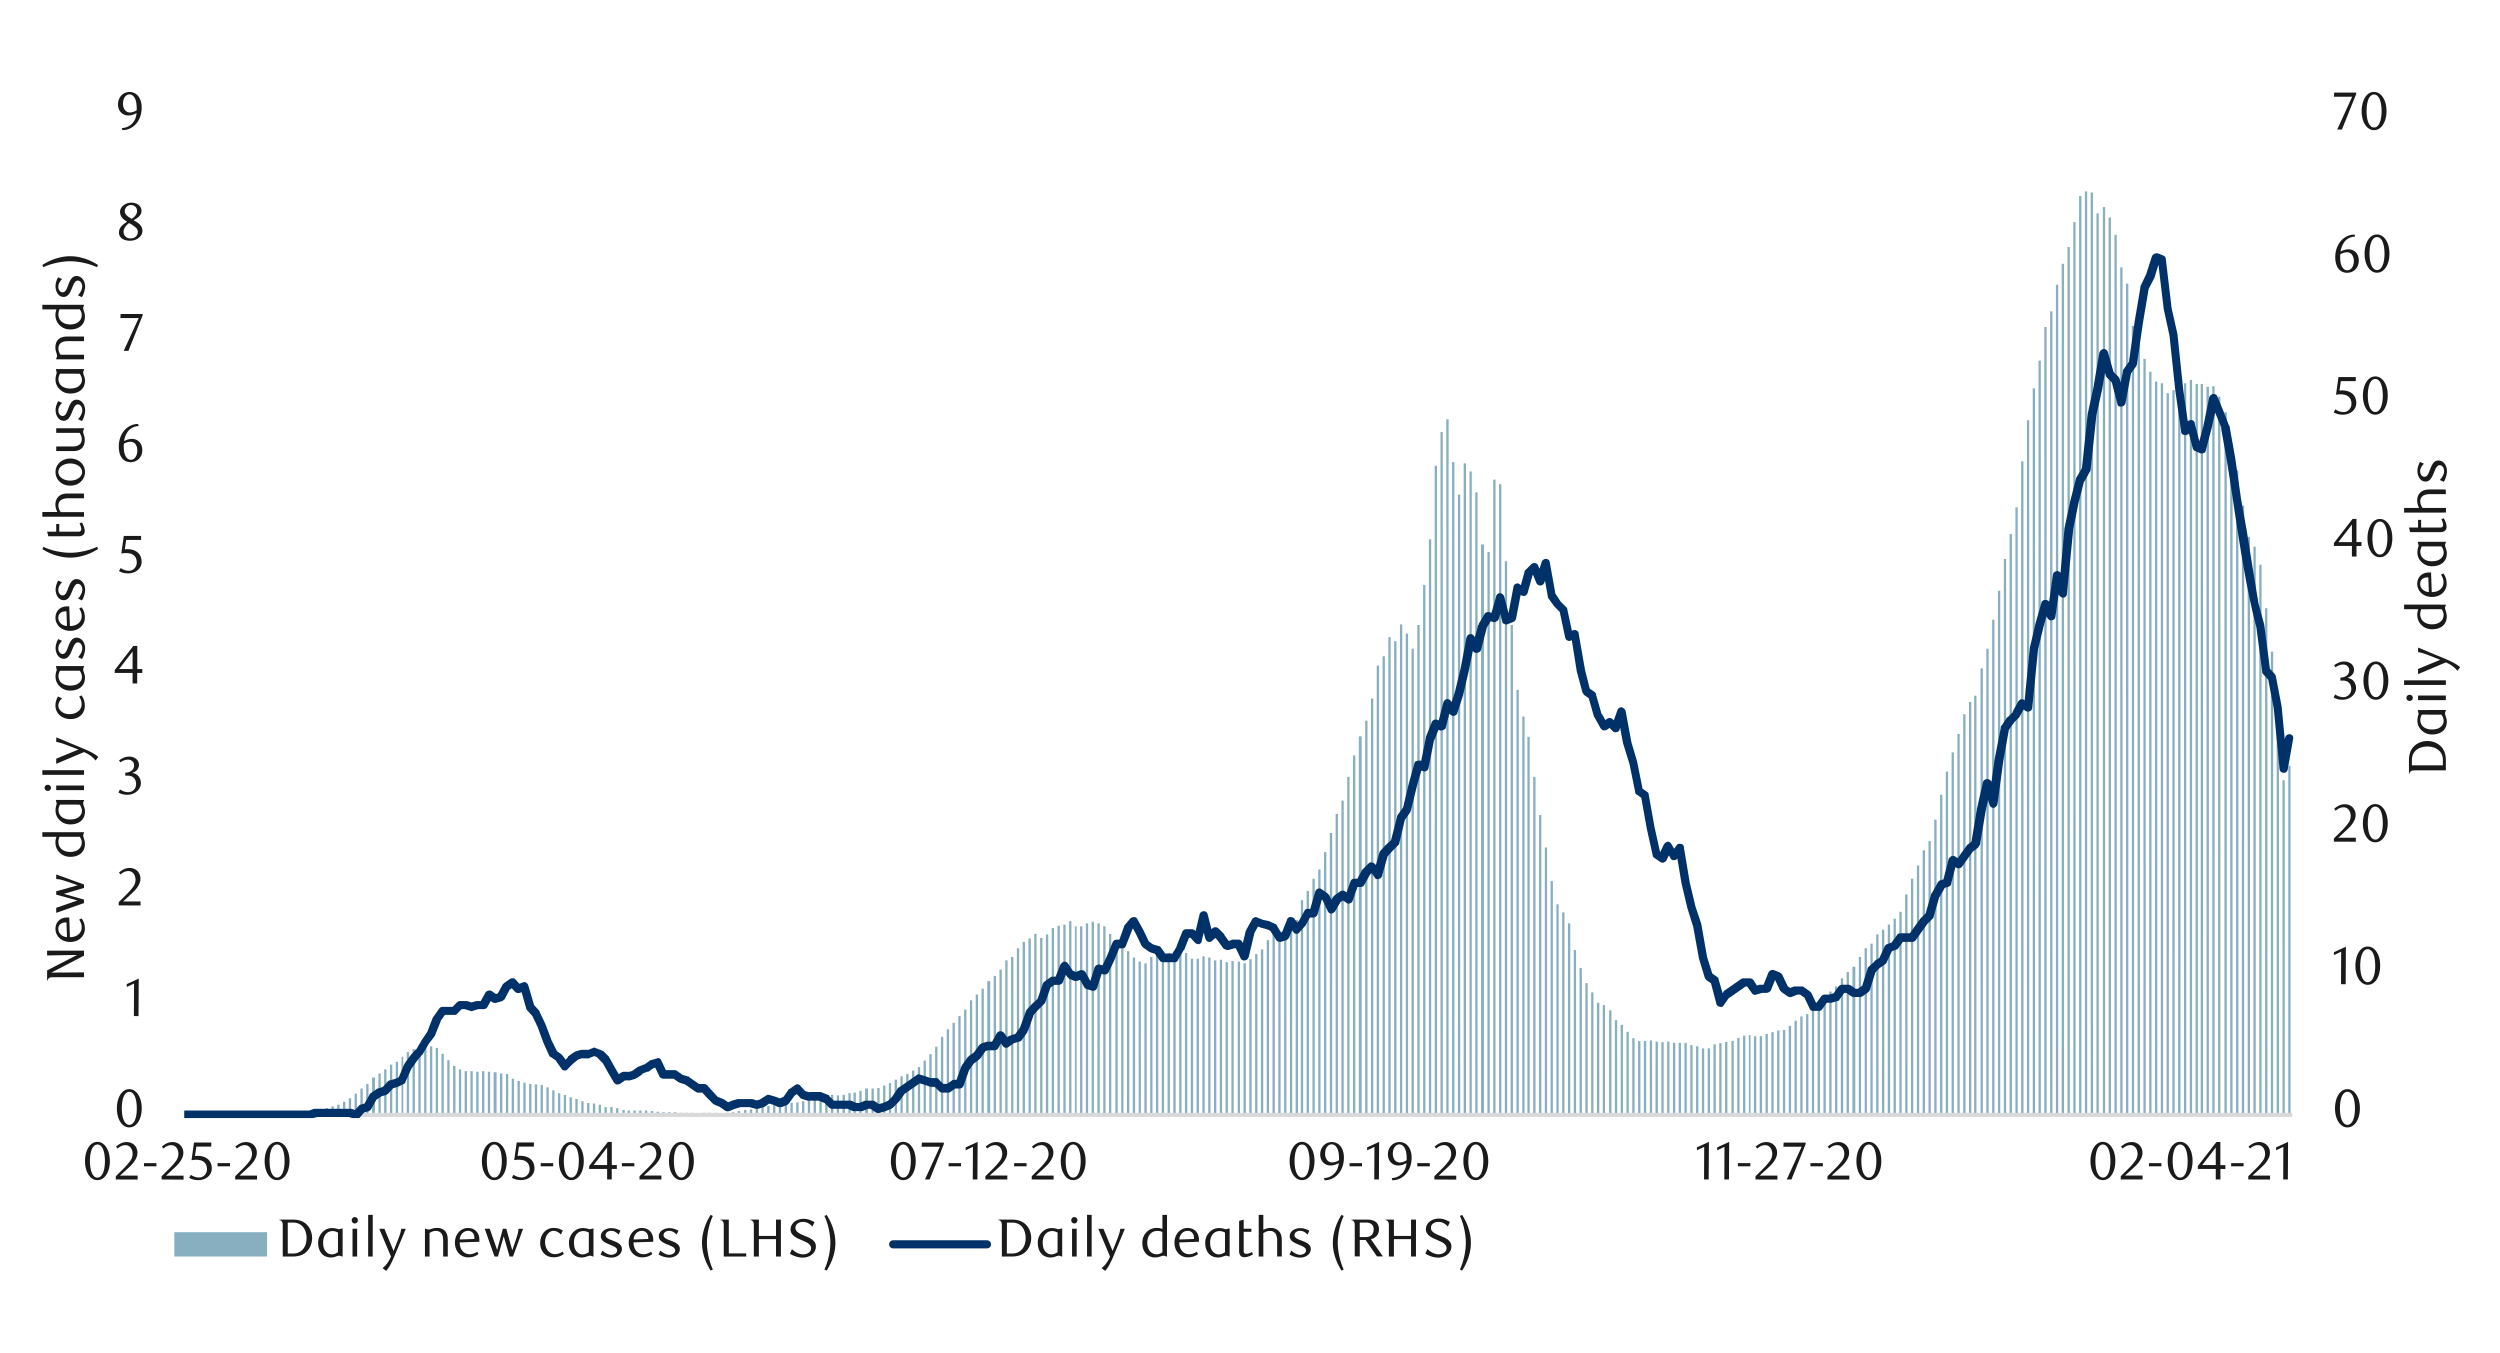 <svg id="Layer_1" data-name="Layer 1" xmlns="http://www.w3.org/2000/svg" xmlns:xlink="http://www.w3.org/1999/xlink" width="1460" height="790" viewBox="0 0 1460 790"><defs><style>.cls-1{fill:none;}.cls-2{clip-path:url(#clip-path);}.cls-3{clip-path:url(#clip-path-2);}.cls-4{fill:#87afbf;}.cls-5{fill:#d9d9d9;}.cls-6{fill:#003168;}.cls-7{fill:#1a1a1a;}</style><clipPath id="clip-path"><rect class="cls-1" x="107.6" y="68.2" width="1233.13" height="584.76"/></clipPath><clipPath id="clip-path-2"><rect class="cls-1" x="-133" y="-727.21" width="1725.84" height="2233.44"/></clipPath></defs><g class="cls-2"><g class="cls-3"><path class="cls-4" d="M1336.34,447.21h1.35V651.26h-1.35Zm-3.39,8.46h1.35V651.26H1333ZM1329.57,410h1.35V651.26h-1.35Zm-3.39-29.44h1.36V651.26h-1.36Zm-3.38-25.38h1.35v296.1h-1.35Zm-3.38-25.38h1.35V651.26h-1.35ZM1316,319.29h1.35v332H1316Zm-3.38-5.75H1314V651.26h-1.35Zm-3.39-18.27h1.36v356h-1.36Zm-3.38-20.65h1.35V651.26h-1.35Zm-3.38-15.56h1.35v392.2h-1.35Zm-3.39-18.28h1.35V651.26h-1.35Zm-3.72-9.13h1.35V651.26h-1.35Zm-3.39-6.09h1.36v425.7H1292Zm-3.38.33H1290V651.26h-1.35Zm-3.38-1.69h1.35V651.26h-1.35Zm-3,0h1.35V651.26h-1.35Zm-3.38-2.37h1.35V651.26h-1.35Zm-3.39,2h1.36v427.4h-1.36Zm-3.38,1.7h1.35v425.7H1272Zm-3.38,2.36H1270V651.26h-1.35Zm-3.39,1.7h1.35V651.26h-1.35Zm-3.38-5.76h1.35v427.4h-1.35Zm-3.39-1h1.36V651.26h-1.36Zm-3.38-5.75h1.35V651.26h-1.35Zm-3.38-7.45h1.35V651.26h-1.35Zm-3.39-12.86h1.35V651.26h-1.35Zm-3.38-6.43h1.35v460.9H1245Zm-3.39-24.7h1.36v485.6h-1.36Zm-3.38-9.48h1.35V651.26h-1.35Zm-3.38-19h1.35v514h-1.35Zm-3.39-10.15h1.35V651.26h-1.35Zm-3.38-6.09h1.35V651.26h-1.35Zm-3.73,3.72h1.36V651.26h-1.36Zm-3.38-12.18h1.35V651.26h-1.35Zm-3.38-.68h1.35V651.26h-1.35Zm-3.39,2.71h1.36v536.7h-1.36Zm-3.38,15.23h1.35V651.26h-1.35Zm-3.39,14.55h1.36V651.26h-1.36Zm-3.38,9.81h1.35V651.26H1204Zm-3.38,12.19H1202V651.26h-1.35Zm-3.39,15.56h1.36V651.26h-1.36Zm-3.38,9.14h1.35V651.26h-1.35Zm-3.39,19.63h1.36V651.26h-1.36Zm-3.38,16.24h1.35V651.26h-1.35Zm-3.38,18.61h1.35V651.26h-1.35Zm-3.39,24h1.36V651.26h-1.36ZM1177,296.28h1.35v355H1177Zm-3.39,15.57h1.36V651.26h-1.36Zm-3.38,14.55h1.35V651.26h-1.35ZM1166.8,345h1.35V651.26h-1.35Zm-3.39,16.92h1.36V651.26h-1.36ZM1160,378.85h1.35V651.26H1160Zm-3.39,11.51H1158v260.9h-1.36Zm-3.72,15.9h1.36v245h-1.36Zm-3,3.72h1.35V651.26h-1.35Zm-3.39,7.11h1.36V651.26h-1.36Zm-3.38,11.51h1.35V651.26h-1.35Zm-3.39,10.82h1.36V651.26h-1.36Zm-3.38,11.17h1.35V651.26h-1.35ZM1133,464.13h1.35V651.26H1133Zm-3.39,14.55h1.36V651.26h-1.36Zm-3.38,12.52h1.35V651.26h-1.35Zm-3.39,5.41h1.36V651.26h-1.36Zm-3.38,8.8h1.35V651.26h-1.35ZM1116,513.2h1.35V651.26H1116Zm-3.39,9.13H1114V651.26h-1.36Zm-3.38,10.15h1.35V651.26h-1.35Zm-3.39,4.06h1.36V651.26h-1.36Zm-3.38,3.39h1.35V651.26h-1.35Zm-3.38,3h1.35V651.26h-1.35Zm-3.39,2.71h1.36V651.26h-1.36Zm-3.38,5.42h1.35V651.26h-1.35Zm-3.39,2.7h1.36v97.46H1089Zm-3.38,5.08h1.35v92.38h-1.35Zm-3.72,5.75h1.69v86.63h-1.69Zm-3.39,3h1.36v83.58h-1.36Zm-3.38,3.72h1.35v79.86h-1.35Zm-3.38,4.74h1.35v75.12h-1.35Zm-3.39,3h1.36v72.08h-1.36Zm-3.38,4.74h1.35v67.34h-1.35Zm-3.39,3.38h1.36v64h-1.36Zm-3.38,2.71h1.35v61.25h-1.35Zm-3.38,2.37h1.35v58.88h-1.35Zm-3.39,1.35h1.36v57.53h-1.36ZM1048,596.1h1.35v55.16H1048Zm-3.39,3H1046v52.11h-1.36Zm-3.38,2.37h1.35v49.74h-1.35Zm-3.38.34h1.35v49.4h-1.35Zm-3.39,1h1.36v48.39h-1.36Zm-3.38,1h1.35v47.37h-1.35Zm-3.39,1.35h1.36v46h-1.36Zm-3.38,0h1.35v46h-1.35Zm-3-.68h1v46.7h-1Zm-3.38.34h1.35v46.36h-1.35Zm-3.38,1.36h1.35v45h-1.35Zm-3.39,1.69h1.36v43.31h-1.36Zm-3.72.67h1.35v42.64h-1.35Zm-3.38.68h1.35v42H1004Zm-3.39.68H1002v41.28h-1.36Zm-3.38,2.37h1.35v38.91h-1.35Zm-3.39,0h1.36v38.91h-1.36ZM990.49,611h1.35v40.27h-1.35Zm-3.38-.67h1.35v40.94h-1.35ZM983.72,609h1.36v42.3h-1.36Zm-3.38,0h1.35v42.3h-1.35ZM977,609h1.36v42.3H977Zm-3.38-.67h1.35v43h-1.35Zm-3.38.33h1.35v42.64h-1.35Zm-3.39-.33h1.36v43H966.8Zm-3.38-.68h1.35v43.65h-1.35ZM960,608h1.36v43.31H960Zm-3.38,0H958v43.31h-1.35Zm-3.38-1.69h1.35v45h-1.35Zm-3.39-3.73h1.36v48.73h-1.36Zm-3.38-4.06h1.35v52.79H946.5Zm-3.39-2.71h1.36v55.5h-1.36ZM939.73,590h1.35v61.25h-1.35ZM936,587h1.35v64.29H936Zm-3.39-1.36H934v65.65h-1.36Zm-3.38-6.09h1.35v71.74h-1.35Zm-3.38-5.41h1.35v77.15h-1.35Zm-3.39-8.8h1.36v86h-1.36Zm-3.38-10.49h1.35v96.44h-1.35Zm-3.39-15.57h1.36v112H915.7Zm-3.38-6.43h1.35V651.26h-1.35Zm-3.38-4.74h1.35V651.26h-1.35Zm-3.39-13.53h1.36V651.26h-1.36Zm-3.38-19.63h1.35V651.26h-1.35ZM898.78,476h1.36V651.26h-1.36Zm-3.38-22.33h1.35V651.26H895.4ZM892,430.29h1.35v221H892Zm-3-11.85h1.35V651.26H889Zm-3.38-15.56h1.35V651.26h-1.35ZM882.2,365h1.36V651.26H882.2Zm-3.38-37.23h1.35V651.26h-1.35Zm-3.39-45h1.36V651.26h-1.36Zm-3.38-2.7h1.35V651.26h-1.35Zm-3.38,42.3H870V651.26h-1.35Zm-3.73-4.4h1.7V651.26h-1.7Zm-3.38-30.46h1.35V651.26h-1.35Zm-3.38-12.18h1.35v376h-1.35Zm-3.39-4.74h1.36v380.7h-1.36Zm-3.38,18.28h1.35V651.26h-1.35ZM848,269.89h1.36V651.26H848Zm-3.38-25H846V651.26h-1.35Zm-3.38,7.45h1.35v399h-1.35Zm-3.39,19.63h1.36V651.26h-1.36Zm-3.38,43h1.35V651.26h-1.35Zm-3.39,26.74h1.36V651.26H831.1ZM827.72,365h1.35V651.26h-1.35Zm-3.38,13.87h1.35V651.26h-1.35Zm-3.39-8.8h1.36V651.26H821Zm-3.38-5.41h1.35V651.26h-1.35Zm-3.39,9.81h1.36V651.26h-1.36Zm-3.38-2.37h1.35V651.26H810.8Zm-3.38,11.17h1.35v268h-1.35ZM804,388.66h1.36v262.6H804ZM800.65,408H802V651.26h-1.35Zm-3.39,12.86h1.36V651.26h-1.36ZM793.54,430h1.69V651.26h-1.69Zm-3.38,11.17h1.35V651.26h-1.35Zm-3.39,12.52h1.36V651.26h-1.36Zm-3.38,13.87h1.35V651.26h-1.35ZM780,475.29h1.35v176H780Zm-3.39,11.17H778v164.8h-1.36Zm-3.38,11.17h1.35V651.26h-1.35Zm-3.39,10.15h1.36V651.26h-1.36Zm-3.38,5.42h1.35V651.26h-1.35Zm-3.38,7.1h1.35v131h-1.35Zm-3.39,5.42h1.36V651.26H759.7Zm-3,11.5H758v114h-1.35Zm-3.39,2.71h1.36V651.26h-1.36Zm-3.38,2.71h1.35V651.26h-1.35Zm-3.39,1h1.36V651.26H746.5Zm-3.38,2h1.35V651.26h-1.35Zm-3.38,3.39h1.35V651.26h-1.35Zm-3.39,5.41h1.36v96.78h-1.36ZM733,557.19h1.35v94.07H733Zm-3.39,3h1.36v91h-1.36Zm-3.38,2.37h1.35v88.66H726.2Zm-3.38-1h1.35v89.67h-1.35Zm-3.73-.34h1.36v90h-1.36Zm-3.38.67h1.35v89.34h-1.35Zm-3.38-1.35h1.35v90.69h-1.35Zm-3.39.34h1.36v90.35h-1.36Zm-3.38-1.69h1.35v92h-1.35Zm-3.39-.68h1.36v92.72h-1.36Zm-3.38,1.35h1.35v91.37h-1.35Zm-3.38,0h1.35v91.37h-1.35ZM692,556.51h1.36v94.75H692Zm-3.38-.34H690v95.09h-1.35Zm-3.39-.67h1.36v95.76h-1.36Zm-3.38,1h1.35v94.75h-1.35Zm-3.38-1h1.35v95.76h-1.35Zm-3.39,2h1.36v93.73H675.1Zm-3.38,1.35h1.35v92.38h-1.35Zm-3.39,3.72h1.36v88.66h-1.36Zm-3.38-1h1.35v89.67H665Zm-3.38-2.37h1.35v92h-1.35Zm-3.39-3.72h1.36v95.76h-1.36Zm-3.38-2.37h1.35v98.13H654.8Zm-3.39-3h1.36V651.26h-1.36Zm-3.72-4.74H649V651.26h-1.35Zm-3.38-4.4h1.35V651.26h-1.35Zm-3.39-1.69h1.36v112h-1.36Zm-3.38-1h1.35v113h-1.35Zm-3.38,1h1.35v112h-1.35Zm-3.39,1.69h1.35V651.26h-1.35Zm-3,0h1V651.26h-1Zm-3.39-3h1.36V651.26h-1.36Zm-3.38,2h1.35V651.26H621Zm-3.39.68h1.36V651.26h-1.36ZM614.19,542h1.35v109.3h-1.35Zm-3.38,3.72h1.35V651.26h-1.35Zm-3.39,2h1.36V651.26h-1.36ZM604,545.34h1.35V651.26H604Zm-3.39,2.71H602V651.26h-1.36Zm-3.38,2h1.35V651.26h-1.35Zm-3.38,3.72h1.35v97.46h-1.35Zm-3.39,5.08h1.36v92.38H590.5Zm-3.38,2h1.35v90.35h-1.35Zm-3.39,5.41h1.36v84.94h-1.36Zm-3.38,3.73h1.35v81.21h-1.35Zm-3.72,3h1.69v78.17h-1.69Zm-3.39,4.4h1.36v73.77h-1.36Zm-3.38,3.39h1.35v70.38h-1.35Zm-3.38,3.38h1.35v67h-1.35Zm-3.39,5.41h1.35v61.59h-1.35Zm-3.38,3.73h1.35v57.86h-1.35Zm-3.39,4.06h1.36v53.8h-1.36Zm-3.38,3.72h1.35v50.08h-1.35Zm-3.38,4.4h1.35v45.68h-1.35Zm-3.39,5.75h1.35v39.93h-1.35Zm-3.38,4.4h1.35v35.53h-1.35Zm-3.39,3.72h1.36v31.81H539.4ZM536,623.18h1.35v28.08H536Zm-3.38,2H534v26h-1.35Zm-3.39,2h1.35v24h-1.35Zm-3.38,1.35h1.35v22.67h-1.35Zm-3.39,2h1.36v20.64h-1.36Zm-3.38,2h1.35v18.61H519.1ZM515.72,634h1.35v17.26h-1.35Zm-3.39,1.36h1.35v15.9h-1.35Zm-3.38.34h1.35v15.56H509Zm-3.73,0h1.7v15.56h-1.7Zm-3.38,1.35h1.35v14.21h-1.35Zm-3.38,1h1.35v13.2h-1.35Zm-3,.34h1.35v12.86h-1.35Zm-3.38,1h1.35v11.84H492Zm-3.39.34H490v11.5h-1.36Zm-3.38-.34h1.35v11.84h-1.35Zm-3.38.68h1.35v11.16h-1.35Zm-3.39.67h1.35v10.49h-1.35Zm-3.38.34h1.35v10.15h-1.35Zm-3.39,1.35h1.36v8.8h-1.36Zm-3.38.68h1.35v8.12h-1.35Zm-3.38.68h1.35v7.44H465Zm-3.39.34h1.35v7.1h-1.35Zm-3.38.67h1.35v6.43h-1.35Zm-3.39,0h1.36v6.43H454.8Zm-3.38.68h1.35v5.75h-1.35Zm-3.38.34h1.35v5.41H448Zm-3.39.67H446v4.74h-1.35Zm-3.38.68h1.35v4.06h-1.35Zm-3.39.68h1.36v3.38h-1.36Zm-3.38.34h1.35v3H434.5Zm-3.72.67h1.35v2.37h-1.35Zm-3.39.68h1.36v1.69h-1.36Zm-3.38.34h1.35v1.35H424Zm-3.39.34H422v1h-1.36Zm-3.38-.34h1.35v1.35h-1.35Zm-3.38,0h1.35v1.35h-1.35Zm-3.39,0h1.36v1.35h-1.36Zm-3.38.34h1.35v1h-1.35Zm-3.39-.34h1.36v1.35H403.7Zm-3.38,0h1.35v1.35h-1.35Zm-3.38,0h1.35v1.35h-1.35Zm-3.39-.34h1.36v1.69h-1.36Zm-3.38,0h1.35v1.69h-1.35Zm-3.39,0h1.36v1.69h-1.36Zm-3.38-.34h1.35v2H383.4Zm-3.38-.34h1.35v2.37H380Zm-3.39-.33H378v2.7h-1.36Zm-3.38,0h1.35v2.7h-1.35Zm-3.39,0h1.36v2.7h-1.36Zm-3.38,0h1.35v2.7h-1.35Zm-3-.34h1.35v3h-1.35Zm-3.73-1h1.36v4.06h-1.36Zm-3.38-.68h1.35v4.74h-1.35Zm-3.39,0h1.36v4.74h-1.36Zm-3.38-1.35h1.35v6.09h-1.35Zm-3.38-.68h1.35v6.77h-1.35Zm-3.39-.33h1.36v7.1h-1.36Zm-3.38-1h1.35v8.12h-1.35ZM336,641.79h1.36v9.47H336Zm-3.38-1H334v10.49h-1.35Zm-3.38-1.35h1.35v11.84h-1.35Zm-3.39-1h1.36v12.86h-1.36Zm-3.38-1.69h1.35v14.55h-1.35ZM319.1,635h1.36v16.24H319.1Zm-3.38-1.35h1.35v17.59h-1.35Zm-3.38-.34h1.35v17.93h-1.35ZM309,633h1.36v18.27H309Zm-3.38-.68h1.35v19h-1.35Zm-3.39-1h1.36v20h-1.36Zm-3.38-1.36h1.35v21.32H298.8Zm-3.38-2.7h1.35v24h-1.35ZM292,626.9h1.36v24.36H292Zm-3.72-.68H290v25h-1.69Zm-3.38-.34h1.35v25.38h-1.35Zm-3.39-.34h1.36v25.72h-1.36Zm-3.38.34h1.35v25.38h-1.35Zm-3.39-.34h1.36v25.72h-1.36Zm-3.38,0h1.35v25.72h-1.35Zm-3.38-1h1.35v26.73H268Zm-3.39-2H266v28.76h-1.36Zm-3.38-3.39h1.35v32.15h-1.35Zm-3.39-3.72h1.36v35.87h-1.36ZM254.47,612h1.35v39.25h-1.35Zm-3.38-1h1.35v40.27h-1.35Zm-3.39.68h1.36v39.59H247.7Zm-3.38-.68h1.35v40.27h-1.35Zm-3.39,1.69h1.36v38.58h-1.36Zm-3.38,1.7h1.35v36.88h-1.35Zm-3.05,2.7h1v34.18h-1Zm-3.38,3h1.35v31.13h-1.35Zm-3.38,1.69h1.35v29.44h-1.35Zm-3.39,2.71h1.36v26.73h-1.36ZM221,626.9h1.35v24.36H221Zm-3.72,2.37h1.69v22h-1.69ZM213.86,633h1.36v18.27h-1.36Zm-3.38,2.71h1.35v15.56h-1.35Zm-3.39,3h1.36v12.52h-1.36Zm-3.38,2.71h1.35v9.81h-1.35Zm-3.38,2h1.35v7.78h-1.35Zm-3.39,1.69h1.36v6.09h-1.36Zm-3.38,1h1.35v5.07h-1.35Zm-3.39,1h1.36v4.06h-1.36Zm-3.38,1h1.35v3h-1.35Zm-3.38.67h1.35v2.37h-1.35Zm-3.39.68h1.36v1.69H180Zm-3.38.34H178v1.35h-1.35Zm-3.39,0h1.36v1.35h-1.36Zm-3.38.34h1.35v1h-1.35Zm-3.38.34h1.35v.67h-1.35Zm-3.39,0h1.36v.67H163.1Zm-3.38.33h1.35v.34h-1.35Zm-3.39,0h1.36v.34h-1.36Zm-3.38,0h1.35v.34H153Zm-3.38,0h1.35v.34h-1.35Zm-3.39,0h1.36v.34h-1.36Zm-3.72,0h1.35v.34h-1.35Zm-3.38,0h1.35v.34h-1.35Zm-3.39,0h1.36v.34h-1.36Zm-3.38,0h1.35v.34h-1.35Zm-3.39,0h1.36v.34h-1.36Zm-3.38,0h1.35v.34h-1.35Zm-3.38,0h1.35v.34h-1.35Zm-3.39,0h1.36v.34h-1.36Zm-3.38,0h1.35v.34h-1.35Zm-3.39,0h1.36v.34H112Zm-3.38,0H110v.34h-1.35Zm-3.38,0h1.35v.34h-1.35Zm-3,0h1v.34h-1Zm-3.38,0h1.35v.34H98.81Zm-3.39,0h1.36v.34H95.42Z"/></g></g><rect class="cls-5" x="107.6" y="649.91" width="1231.1" height="2.37"/><g class="cls-2"><g class="cls-3"><path class="cls-6" d="M-29.45,648.56H180.7l-1,.33,3.73-1.35h22l3.39,1.35-2.71.68,3.38-3.72c.34-.34.68-.68,1-.68l3.38-1-1.35,1,3.38-6.09c.34-.34.34-.68.68-.68L220,636a1.07,1.07,0,0,1,.68-.33l3.38-1-1,.68,3.38-3.72a1.77,1.77,0,0,1,1.36-.68l3.38-1,2.71-1.35-1.36,1.35,3.39-8.12c0-.34.34-.34.34-.67l3.38-4.74,3.38-3.72V613l3.39-5.75,3.38-5.08-.34.68,3.39-8.8.34-.34L256.5,589a2.41,2.41,0,0,1,2-1h6.77l-1.69.68,3.38-3.39a2.64,2.64,0,0,1,1.69-.67h4.06l3.39,1h-1.36l3.39-1h4.06l-2,1,3.38-6.09a2.88,2.88,0,0,1,1.69-1,2.25,2.25,0,0,1,2,.34l3.38,2.36-2.37-.33,3.38-1-1.35,1,3.38-6.1.68-.67,3.39-2.37c1-.68,2.7-.68,3.38.34l3.38,3.72-2.7-.68,3.38-1.35a2.15,2.15,0,0,1,2,0,3.3,3.3,0,0,1,1.35,1.69L312,587.31l-.68-1,3.39,3.72c.33.34.33.34.33.68l3.39,7.11,3.72,9.81,3.38,6.77-1-1,3.38,2.37c.34.34.34.68.68.68l3.38,4.74h-3.72l3.39-3.73c0-.34,0-.34.33-.67l3.39-2.37c.34,0,.34,0,.67-.34l3.39-1h4.06l-.68.34,3.39-1.35a1.5,1.5,0,0,1,1.69,0l3.38,1.35c.34,0,.68.34,1,.34l3.38,3.38c0,.34,0,.34.34.68l3.38,6.09,3.39,5.76-3.72-.68,3.38-2.37c.68-.34,1-.68,1.69-.68h3.05l-1,.34,3.72-1-1,.33,3.38-2.36c.34-.34.34-.34.68-.34l3.38-1.36-.33.34,3.38-2.37c0-.34.34-.34.68-.34l3.38-1a1.87,1.87,0,0,1,2.71,1l3.38,7.11-2-1.35h6.77a2.6,2.6,0,0,1,1.35.67l3.39,2.37-.68-.34,3.38,1c.34,0,.68,0,.68.34l6.77,4.74-1.35-.68h3.38a2.94,2.94,0,0,1,2,1l3.38,3.73,3.05,3.38-.68-.68,3.39,1.36c.34,0,.34.34.67.34l3.39,2.36-2.37-.33,3.38-1.36,3.39-1h8.46l3.38,1h-1.35l3.38-1-1,.34,3.72-2.37a2.07,2.07,0,0,1,2-.34l3.38,1,3.73,1.36h-2l3.39-1.36-1,1,3.39-4.74a.73.73,0,0,1,.67-.68l3.39-2.36a2.14,2.14,0,0,1,3,.33l3.39,3.73-1-.68,3.39,1-.68-.34h6.77c.34,0,.67.34,1,.34l3.39,1.35a.72.72,0,0,1,.67.68l3.39,3.38-1.69-.68H497.1l3,1.36h1.69l3.38-1.36h4.4a2,2,0,0,1,1.36.34l3.38,2.37-2.37-.34,3.73-1,3-1.36-.68.68,3.39-3.38-.34.33,3.38-5.07a1.19,1.19,0,0,1,.68-.34l10.15-7.11a1.61,1.61,0,0,1,2-.34l3.39,1,3.72,1.35-1-.33h3.39a1.86,1.86,0,0,1,1.69,1l3.38,3.38-1.69-1h3.39l-1.36.68,3.39-2.37a2.52,2.52,0,0,1,1.35-.68h3.38L558,632.31l3.38-9.47c.34-.34.34-.34.34-.68l3.38-4.74c.34,0,.34-.34.68-.67l3.38-2.37-.67.67,3.38-4.73c.34-.34,1-.68,1.35-1l3.39-1H581l-2.37,1.35,3.38-6.09a2.8,2.8,0,0,1,2-1.36,3.07,3.07,0,0,1,2.37,1l3.38,4.74-3.72-.68,3.39-2.37a1.24,1.24,0,0,0,1-.34l3.39-1-1.36,1,3.39-4.73-.34.67L599,591c0-.34.34-.68.34-1l3.38-3.72,3.73-3.38-.68,1,3.38-9.81,1-1,3.38-2.37a2.09,2.09,0,0,1,1.36-.33h3.38l-2.37,1.35,3.39-8.46a4.88,4.88,0,0,1,2-1.69,2.63,2.63,0,0,1,2.36,1l3.39,5.08-1-1,3.05,1.36h-2l3.72-1.36a2.73,2.73,0,0,1,3.05,1l3.38,6.09-1.69-1,3.38,1-3,1.69L639.23,565a2.75,2.75,0,0,1,3-1.69l3.72,1-3,1.36,3.39-7.11,3.38-8.12a2.54,2.54,0,0,1,2.37-1.69h3.38l-2.36,1.69,3.38-9.48a1.18,1.18,0,0,1,.34-.67l3.38-4.06a4.91,4.91,0,0,1,2.37-.68,2.25,2.25,0,0,1,1.69,1.35l3.39,6.09,3.38,7.11-.68-.68,3.39,2.37-.68-.34,3.39,1a1.76,1.76,0,0,1,1.35.68l3.38,4.73-2-1h6.77l-2,1.35,3.38-5.75-.33.34,3.38-8.46a2.53,2.53,0,0,1,2.37-1.69h3.38a2.89,2.89,0,0,1,2,1l3.39,3.72-4.4,1,3.38-14.21a2.47,2.47,0,0,1,2.37-2,2.25,2.25,0,0,1,2.37,1.69L708.6,547l-4.06-1.36,3.39-3.38a2.64,2.64,0,0,1,3.72,0l3.38,3.38V546l3.39,4.74-2.71-.68,3.38-1a1.05,1.05,0,0,1,.68-.34h3.72a2.77,2.77,0,0,1,2,1.35l3.39,7.45-4.74.33,3.38-14.21a1.05,1.05,0,0,0,.34-.68l3.39-6.09c.67-1,2-1.69,3-1l3.39,1.35,3.38.68,3.72,1.69q.51,0,1,1l3.38,5.75L746.5,545l3.39-1-1.69,1.69,3.38-8.46a2.15,2.15,0,0,1,2-1.69,3.09,3.09,0,0,1,2.37,1l3.38,4.74h-3.72l3.05-3.72-.34.68,3.38-6.09a1.86,1.86,0,0,1,2-1.36h3.39l-2.37,1.69,3.38-11.84a2.79,2.79,0,0,1,1.69-1.69,2.22,2.22,0,0,1,2,.34l3.39,2.37,1,1,3.39,7.11h-4.4l3.38-6.09c.34,0,.34-.34.68-.68l3.38-2.37a2.54,2.54,0,0,1,3,0l3.38,2.37-3.72,1.35,3.38-9.47a2.14,2.14,0,0,1,2-1.69h3.73l-2.37,1.35,3.38-6.43,3.72-3.72c.68-.68,1.36-1,2-.68a2.94,2.94,0,0,1,2,1l3.38,4.73-4.4.68,3.38-11.84c0-.34.34-.68.34-1l3.39-3.72,3.72-3.39-.68,1L815.88,477a1.27,1.27,0,0,1,.33-1l3.39-4.74-.34,1L822.64,458,826,445.85a1.45,1.45,0,0,1,1.35-1.35,4.29,4.29,0,0,1,2-.34l3.39,1.36-3.39,2,3.39-16.92v-.34l3.38-8.46a2.47,2.47,0,0,1,3.38-1.36l3.39,1.36-3.39,1.69,3.39-13.2a3.06,3.06,0,0,1,2-2,2.64,2.64,0,0,1,2.37,1l3.38,4.73-4.4.68,3.39-10.49,3.38-13.87,3.38-17.94c.34-1,1-2,2-2,1-.34,2,.34,2.71,1.35l3.39,6.1-4.74.33L863.25,365c.34,0,.34-.34.34-.68l3.38-5.75a2.57,2.57,0,0,1,3-1l3.38,1-3,1.69,3.38-11.85a2.27,2.27,0,0,1,2.37-2,2.91,2.91,0,0,1,2.37,2l3.38,13.2-3.38-1.69,3.38-1.35-1.35,2,3.38-17.94a2.24,2.24,0,0,1,1.36-1.69,2.08,2.08,0,0,1,2.37.34l3.38,2.37L887.28,345l3-10.83a1.75,1.75,0,0,1,.68-1.35l3.38-3.39a3.72,3.72,0,0,1,2-.67c1,.34,1.69.67,2,1.69l3.38,8.12h-4.74l3.39-10.49a2.67,2.67,0,0,1,2.7-1.69,2.17,2.17,0,0,1,2,2l3.39,18.95-.34-1,3.38,5.08-.34-.34,3.39,3.39c.34.33.68.67.68,1l3.38,15.91-3.38-2,3.72-1.36c.67-.34,1.35,0,2,.34a1.86,1.86,0,0,1,1,1.69l3.73,21.32,3,11.85-.68-1.36,3.39,2.37a1.76,1.76,0,0,1,.68,1.35l3.38,11.85v-.68l3.38,6.09-3.72-.67,3.39-2.37a2.59,2.59,0,0,1,3.38.34l3.38,3.38-4.06.68,3.39-9.48a2.54,2.54,0,0,1,2.37-1.69,3.55,3.55,0,0,1,2.36,2l3.39,18.27,3.38,11.51,3.39,16.92-1-1.69,3.38,2.37a1.84,1.84,0,0,1,1,1.69l3.38,18.95,3.39,15.23-1-1.36,3.39,2.37-3.73,1,3.39-7.11a3.9,3.9,0,0,1,2.37-1.69,2.78,2.78,0,0,1,2,1.35l3.38,5.75H975.6l3.38-4.73a2.27,2.27,0,0,1,2.71-1,1.89,1.89,0,0,1,1.69,2l3.39,20.31,3.38,14.21,3.39,10.15,3.38,19.29,3.38,10.83-.67-1.36,3.38,2.37a1.77,1.77,0,0,1,.68,1.36l3.72,12.86-4.74-.68,3.73-4.74a1.16,1.16,0,0,1,.33-.67l10.16-7.11a3,3,0,0,1,1.69-.34H1022a2.9,2.9,0,0,1,2,1l3,4.73-2.71-1,3.38-1h4.07l-2.37,1.36,3.38-8.46a2.76,2.76,0,0,1,3.38-1.36l3.39,1.36c.34.33,1,.67,1.35,1.35l3.39,7.11-1-1,3.38,2.37-2.36-.34,3.38-1.35h4.4c.68,0,1,0,1.35.34l3.39,2.37,1,1,3.39,7.11-2.37-1.36h3.38l-2,1,3.38-4.74a2.92,2.92,0,0,1,2-1h2.7l3.39-1-1.36,1,3.39-4.74a2.9,2.9,0,0,1,2-1h3.38a3,3,0,0,1,1.69.34l3.39,2.37-1.36-.34h3.39l-1.69.34,3.38-2.37-.68,1.35,3.39-10.82a1.49,1.49,0,0,1,.34-1l3.72-3.38v-.34l3.72-2.37-1,1,3.39-7.44c.34-.34.68-1,1.35-1l3.39-1.35-1,.68,3.39-4.74a2.39,2.39,0,0,1,2-1h6.76l-2,1,6.77-9.48,3.72-3.72-.67,1,3.38-11.85a.33.33,0,0,1,.34-.33l3.38-6.1a2.67,2.67,0,0,1,1.36-1.35l3.38-1-1.69,1.69,3.38-13.2a4.11,4.11,0,0,1,1.69-1.69,3,3,0,0,1,2.37.34l3.39,2.36-3.72.68,6.76-9.47c.34-.34.34-.68.68-.68l3-2.37-1,1.69,3.38-20.3L1158,457a2.47,2.47,0,0,1,2.37-2,2.67,2.67,0,0,1,2.7,1.69l3.39,11.85-5.08.33,3.39-25,3.72-18.95c0-.67,0-1,.34-1l3.38-5.08h.34l3.38-3.38-.67.34,3.38-6.1a3.45,3.45,0,0,1,1.69-1.35,2.47,2.47,0,0,1,2,.68l3.39,2.37L1182,413l3.39-34.52,3.38-14.55,3.39-11.84a2.14,2.14,0,0,1,2-1.7,2.49,2.49,0,0,1,2.7,1.36l3.39,7.1-4.74.68,3.38-23.69c0-1.35,1-2,2.37-2.37a2.54,2.54,0,0,1,2.37,1.7l3.39,10.49-4.74.67,3.38-37.9,3.39-15.9,3.38-13.2c0-.34.34-.34.34-.68l3.38-5.75-.34,1,3.39-32.15,3.38-15.57,3.39-20a3.33,3.33,0,0,1,2.37-2.37,2.56,2.56,0,0,1,2.7,2l3.39,11.84-.68-1,3.38,3.38c.34.34.34.68.68,1l3.38,13.19-5.07.34,3.72-17.93a1.25,1.25,0,0,1,.34-1l3.38-4.74-.33,1,3.38-24,3.38-20v-.68l3.39-7.11,3.38-10.49a2.69,2.69,0,0,1,1.35-1.35,4.31,4.31,0,0,1,2-.34l3.38,1.36a2.26,2.26,0,0,1,1.35,2l3.39,28.76,3.38,14.89,3.38,32.49,3.39,23.68-4.06-1.35,3.38-3.72a2.86,2.86,0,0,1,2.37-.68,2.14,2.14,0,0,1,1.69,2l3.39,13.2-1.36-1.69,3,1-3.39,1.69,3.39-12.86,3.38-16.58a2.92,2.92,0,0,1,2.37-2,2.26,2.26,0,0,1,2.37,1.36l3.38,8.12,3.39,8.8.34.33,3.38,19,3.38,23.68,3.39,18.95,3.38,21.32,3.39,20.65,3.38,12.52,3.38,26.39-.67-1.35,3.38,3.72a2.59,2.59,0,0,1,.68,1.35l3.38,17.6,3.39,35.87h-4.74l3.38-17.6a2.65,2.65,0,0,1,3-2,2.16,2.16,0,0,1,1.69,2.71L1336,449.58c-.34,1-1.36,2-2.37,1.69a2.26,2.26,0,0,1-2.37-2l-3.38-35.53-3.39-17.6.34,1-3.38-3.72c-.34-.34-.34-.68-.34-1.35l-3.39-25.72c-7.86-30-12.2-66.49-17.26-97.46l-3.38-19,.34.34L1294,241.8l-3.39-8.12,4.74-.34-3.72,16.58-3.39,12.86a1.86,1.86,0,0,1-1,1.69,4.29,4.29,0,0,1-2,.34l-3-1.35c-.68,0-1.35-.68-1.69-1.7l-3.38-13.19,4.39,1-3.38,3.72a2.63,2.63,0,0,1-2.71.68,1.89,1.89,0,0,1-1.69-2l-3.38-23.69L1267,196.11l-3.38-15.56-3.38-28.43,1.35,2-3.39-1.35,3.39-1.69-3.39,11.16-3.72,7.11.34-.68L1251.4,189,1248,212.7c0,.33-.34.67-.34,1l-3.38,4.74.34-1-3.39,18.28a2.54,2.54,0,0,1-2.36,1.69,1.84,1.84,0,0,1-2.37-1.69l-3.39-13.2.34,1-3.38-3.38c0-.34-.34-.68-.34-1L1226,207.28l5.07-.34-3.38,20.31-3.39,15.23-3.38,31.8a1.49,1.49,0,0,1-.34,1l-3.38,6.09v-.68l-3.39,13.2-3,14.89-3.72,37.9a2.26,2.26,0,0,1-2,2.37,3,3,0,0,1-2.71-1.69l-3.39-10.49,4.74-.34-3.38,23.69a2.19,2.19,0,0,1-2,2c-1,.34-2-.34-2.71-1.35l-3.38-7.11,4.73-.34-3.38,11.84-3.38,13.88-3.39,34.18a2.28,2.28,0,0,1-1.35,2,2.88,2.88,0,0,1-2.37,0l-3.38-2.37,3.38-1-3.38,6.09c0,.34-.34.34-.34.68l-3.39,3.39.34-.34-3.38,4.73.34-1-3.39,18.95-3.38,25a2.88,2.88,0,0,1-2.37,2.37,2.47,2.47,0,0,1-2.37-2L1158.34,458h4.73l-3.38,15.22-3.38,20c-.34.68-.68,1-1,1.69l-3,2.37.33-.68-6.76,9.48a2.65,2.65,0,0,1-3.39.68l-3.38-2.37,3.72-1.36-3.38,13.2c0,.68-.68,1.35-1.7,1.69l-3.38,1,1.69-1-3.38,6.09v-.67l-3.39,11.84a1.72,1.72,0,0,1-.67,1.35l-3.39,3.39.34-.34-6.77,9.48a2.41,2.41,0,0,1-2,1H1110l2-1-3.39,4.73c-.34.34-.67.68-1,.68l-3.39,1.35,1-1-3.39,7.11c0,.33-.33.67-.67,1l-3.39,2.37.34-.34-3.38,3.38.67-1L1092,578.17a4.81,4.81,0,0,1-1,1.35l-3.39,2.37a2,2,0,0,1-1.35.34h-3.39a3,3,0,0,1-1.69-.34l-3.38-2.37,1.35.34h-3.38l2-1-3.39,4.73c-.33.68-.67,1-1.35,1l-3.38,1h-4.06l2-1-3.39,4.74a2.05,2.05,0,0,1-2,1h-3.38a1.86,1.86,0,0,1-2-1.35l-3.39-7.11.68,1-3.38-2.37,1.35.34h-2.37l-3.38,1.35a2.76,2.76,0,0,1-2.37-.34l-3.39-2.37-1-1-3.39-7.11,1.36,1.35-3.39-1.35,3.39-1.35-3.39,8.46a3.42,3.42,0,0,1-2.36,1.35h-2.71l-3.39,1a2.13,2.13,0,0,1-2.7-1l-3.39-4.74,2.37,1h-3.38l1.35-.34-10.15,7.11.34-.68-3.39,4.74a1.75,1.75,0,0,1-2.37,1,2.14,2.14,0,0,1-2-1.69L999,573.43l1,1.35-3.39-2.36a4.52,4.52,0,0,1-1-1.36l-3.39-11.17-3.38-18.61-3.39-10.83L982,515.9l-3.38-20.3,4.4,1-3.39,4.74a2.41,2.41,0,0,1-2,1,2,2,0,0,1-2-1l-3.38-6.09h4.4l-3.39,7.11a3.4,3.4,0,0,1-1.69,1.35c-.68.34-1.35,0-2-.34L966.13,501a1.86,1.86,0,0,1-1-1.69l-3.38-15.23-3.39-18.95,1,1.36L956,464.13c-.67-.34-1-.68-1-1.36l-3.39-16.58L947.85,434l-3.38-17.94,5.07.34-3.72,9.48c0,1-.68,1.35-1.69,1.69a2.24,2.24,0,0,1-2.37-.68l-3.38-3.38,3.38.34-3.38,2.37a4.41,4.41,0,0,1-2,.33,3.33,3.33,0,0,1-1.7-1.35l-3.38-6.09a.33.33,0,0,0-.34-.34l-3.38-11.84,1,1.35-3.38-2.37c-.34-.34-.68-1-1-1.35l-3.38-12.52-3.38-21.32,3.38,2-3.38,1.35a2.15,2.15,0,0,1-2,0,2.24,2.24,0,0,1-1.36-1.69l-3.38-15.9.67,1.35-3.72-3.72-3.38-4.74a1.25,1.25,0,0,1-.34-1l-3.38-18.95,4.73.34-3.38,10.49a2.51,2.51,0,0,1-4.74,0l-3.38-8.12,4.06,1-3.39,3.38.68-1-3,10.82a2.79,2.79,0,0,1-1.7,1.7,4.29,4.29,0,0,1-2-.34l-3.38-2.37,3.72-1.69-3.38,17.59c-.34,1-.68,1.7-1.69,2l-3.39,1.36c-.67.34-1.35,0-2-.34-.68,0-1-.68-1-1.35l-3.39-13.2h4.74l-3.38,11.84a2.65,2.65,0,0,1-1.36,1.36,2.25,2.25,0,0,1-2,.33l-3.38-1,3-1L868,367l.34-.68-3.39,13.2a2.54,2.54,0,0,1-2.36,1.69,2.05,2.05,0,0,1-2.37-1l-3.39-6.09,4.74-1-3.72,18.27-3.39,14.55-3.38,10.49c-.34,1-1,1.36-2,1.69a3.63,3.63,0,0,1-2.37-1l-3.38-4.74,4.4-1-3.39,13.53c0,.68-.68,1-1.35,1.36-.34.33-1.36.33-2,.33l-3.39-1.35,3.39-1.35-3.39,8.46v-.68l-3.38,16.92a2.25,2.25,0,0,1-1.35,1.69,2.12,2.12,0,0,1-2,0l-3.39-1.35,3.39-1.69-3.39,11.84L824,473.26c0,.34-.34.68-.34,1L820.28,479l.33-1-3.38,14.21a1.77,1.77,0,0,1-.68,1.36L813.17,497l-3.39,3.72.68-1-3.38,11.84a2.15,2.15,0,0,1-2,1.7,1.75,1.75,0,0,1-2.37-1l-3.39-4.74,3.73.34-3.39,3.38.34-.33-3.38,6.09a2.43,2.43,0,0,1-2,1h-3.73l2.37-1.35-3.38,9.47c0,.68-.68,1-1.35,1.36a2,2,0,0,1-2.37-.34l-3.39-2.37h3l-3.39,2.37.68-.68-3.38,5.76a3.47,3.47,0,0,1-2.37,1.35c-1-.34-1.69-.68-2-1.69l-3.39-7.11.68,1-3.38-2.37L772.9,522l-3.38,11.85a2.92,2.92,0,0,1-2.37,2h-3.39l2-1.36-3.38,6.1a.33.33,0,0,1-.34.33L759,544.33a1.85,1.85,0,0,1-1.69,1,2.06,2.06,0,0,1-2-1l-3.38-4.74,4.4-.68-3.39,8.46a4,4,0,0,1-1.69,1.7l-3.38,1c-1,0-2.37-.34-2.71-1.35L741.43,543l1.35,1-3-1.35-3.73-1-3.38-1.35,3-1-3.39,6.09.34-.67-3.38,14.21a2.92,2.92,0,0,1-2.37,2,2.27,2.27,0,0,1-2.37-1.35l-3.39-7.11,2.37,1.35h-2.7l-3.39,1a4.69,4.69,0,0,1-3-1L711,549.07l.34.33L707.93,546h3.72l-3.72,3.38c-.34.68-1.36.68-2.37.68a3.41,3.41,0,0,1-1.69-2l-3.39-12.86h4.74l-3.38,14.21a2.14,2.14,0,0,1-1.7,2,3.07,3.07,0,0,1-2.37-1l-3.38-3.72,1.69,1H692.7l2.37-1.69-3.39,8.46c0,.34,0,.34-.34.34L688,560.57a1.85,1.85,0,0,1-2,1.36h-6.77a2.42,2.42,0,0,1-2-1l-3.38-4.74,1.35,1-3.38-1a1.05,1.05,0,0,0-.68-.34l-3.38-2.37-1-1-3.38-7.11-3.39-6.09,4.06.34-3.38,3.72.68-.67-3.73,9.47a2.13,2.13,0,0,1-2,1.69h-3.38l2-1.69-3.38,8.46-3.39,7.11a2.73,2.73,0,0,1-3,1.35l-3.39-1,3.05-1.7-3.39,10.49a2.41,2.41,0,0,1-3,1.7l-3.38-1a2.67,2.67,0,0,1-1.36-1.35l-3.38-6.09,3,1.35-3.38,1.35h-2l-3-1.35-1-1-3.39-4.74L624,565l-3.38,8.8a2.84,2.84,0,0,1-2.37,1.35h-3.38l1.35-.34-3.38,2.37,1-1.35-3.38,9.47a2.61,2.61,0,0,1-.68,1l-3.38,3.38L603,593.4l.68-.68-3.38,9.47c-.34,0-.34.34-.34.68l-3.39,4.74a2.55,2.55,0,0,1-1.35.68l-3.38,1,.67-.34-3.38,2.37a2.26,2.26,0,0,1-3.39-.34l-3.38-4.73,4.06-.34L583.06,612a2.78,2.78,0,0,1-2,1.35H577.3l1-.34-3.38,1,1-.68-3.38,4.74-.34.34-3.39,2.71.34-.68-3.38,4.74.34-.68L562.75,634a2.54,2.54,0,0,1-2.37,1.7H557l1.35-.34L555,637.73c-.34.34-.68.34-1.35.34h-3.39a2.59,2.59,0,0,1-1.69-.68L545.16,634l1.69.68h-3.39a1.24,1.24,0,0,1-1-.34l-3.05-1-3.38-1,2-.34-10.15,7.11.67-.68-3.38,4.74a.33.33,0,0,0-.34.34l-3.38,3.38c-.34.34-.68.34-1,.68l-3.38,1.35-3.39,1a2.94,2.94,0,0,1-2.36-.34l-3.39-2.37,1.69.34h-2.7l-3.39,1.35h-5.41l-3.05-1.35h-9.13a2.6,2.6,0,0,1-1.7-.68l-3.38-3.38.68.68-3.39-1.36h-6.43l-3.38-1c-.34-.34-1-.34-1-.68l-3.38-3.72,3.05.34-3.39,2.37.68-.68-3.39,4.74-1,1-3.38,1.36h-2l-3-1.36-3.38-1,2-.34-3.39,2.37c-.34,0-.34.34-.68.34l-3.38,1h-1.35l-3.73-1h-5.07l-3.39,1-3.38,1.35a3,3,0,0,1-2.37-.33L420,646.19l.67.34-3.38-1.36c-.34-.34-.68-.34-1-.68l-3.39-3.38-3.38-3.72,1.69.68h-3.38a2,2,0,0,1-1.36-.34L399.64,633l.68.34-3.38-1a1.05,1.05,0,0,0-.68-.34l-3.38-2.36,1.35.33h-6.77a2.85,2.85,0,0,1-2.37-1.35l-3.38-7.11,3,1.36-3.38,1,.68-.34-3.39,2.37H378l-3.39,1.36h.68l-3.38,2.37c-.34,0-.68,0-.68.33l-3.39,1h-3.72l1.36-.34L362.08,633a4.27,4.27,0,0,1-2,.34,3.37,3.37,0,0,1-1.69-1.36L355,626.22l-3.39-6.09.34.68-3.38-3.39,1,.34-3.38-1.35h1.69l-3.39,1.35a1.22,1.22,0,0,1-1,.34h-3.38l.67-.34-3.38,1,.68-.34-3.39,2.71.68-.68-3.72,3.72a1.87,1.87,0,0,1-1.7,1,2,2,0,0,1-2-1l-3.38-4.74.68.34-3.39-2.37c-.34,0-.67-.34-1-.67l-3.39-7.45L314,599.83l-3.39-7.11.34.68-3.38-3.73c0-.33-.34-.67-.34-1l-3.38-11.85,3,1.7-3.38,1.35a2.81,2.81,0,0,1-2.71-.68l-3.38-3.72,3.38.34-3.38,2.37.67-1-3.38,6.43c-.34.34-1,.68-1.35,1l-3.39,1a2.78,2.78,0,0,1-2.37-.34l-3.38-2.36,3.72-.68-3.38,6.09a2.64,2.64,0,0,1-2.37,1h-2.71l-3.38,1c-.34.34-.68.34-1.36,0l-3.38-1h-2.71l1.7-.68L267,592c-.34.68-1,.68-1.69.68h-6.77l2-1-3.38,4.74.34-.34-3.39,8.46c0,.34-.34.34-.34.68l-3.38,4.4L247,615.39c0,.34,0,.34-.34.34l-3.05,3.72-3.38,4.74.34-.68-3.73,8.13a1.51,1.51,0,0,1-1,1.35l-3.39,1.69-3.38,1,1-.68-3.39,3.72c-.34.34-.68.34-1,.68l-3.39,1,.68-.33-3.38,2.36.67-1-3.38,6.09c-.34.68-1,1-1.36,1.35l-3.38,1,1-.68L209.8,653a2.55,2.55,0,0,1-2.71.34l-3.38-1H185.1l-3.72,1c0,.34-.34.34-.68.34H-29.45a2.61,2.61,0,0,1-2.7-2.37,2.9,2.9,0,0,1,2.7-2.7"/></g></g><path class="cls-7" d="M1378.17,647.29a16.89,16.89,0,0,1-.55,4.47,11.74,11.74,0,0,1-1.53,3.53,7.34,7.34,0,0,1-2.31,2.3,5.5,5.5,0,0,1-2.92.82,5.3,5.3,0,0,1-2.87-.83,7.85,7.85,0,0,1-2.28-2.31,12,12,0,0,1-1.51-3.51,17.25,17.25,0,0,1-.55-4.44,17.75,17.75,0,0,1,.55-4.51,12.38,12.38,0,0,1,1.5-3.57,7.2,7.2,0,0,1,2.28-2.34,5.34,5.34,0,0,1,2.88-.83,5.42,5.42,0,0,1,2.92.83,7.48,7.48,0,0,1,2.31,2.34,11.86,11.86,0,0,1,1.53,3.55A17.23,17.23,0,0,1,1378.17,647.29Zm-2.88,0a24.31,24.31,0,0,0-.28-3.84,13.89,13.89,0,0,0-.83-3.1,5.69,5.69,0,0,0-1.36-2,2.83,2.83,0,0,0-3.82,0,5.77,5.77,0,0,0-1.36,2,13.76,13.76,0,0,0-.83,3.07,26.33,26.33,0,0,0,0,7.66,12.73,12.73,0,0,0,.85,3.07,5.79,5.79,0,0,0,1.37,2,2.77,2.77,0,0,0,3.77,0,5.55,5.55,0,0,0,1.38-2,13.72,13.72,0,0,0,.83-3A23.67,23.67,0,0,0,1375.29,647.33Z"/><path class="cls-7" d="M1367.16,574.78l.09-19-4.25,2v-1.69l7-3.22-.12,21.92Z"/><path class="cls-7" d="M1390,564a17.46,17.46,0,0,1-.54,4.48A12.32,12.32,0,0,1,1388,572a7.55,7.55,0,0,1-2.31,2.3,5.44,5.44,0,0,1-2.92.82,5.28,5.28,0,0,1-2.87-.83,7.58,7.58,0,0,1-2.28-2.3,12.24,12.24,0,0,1-1.52-3.51,17.34,17.34,0,0,1-.54-4.45,17.82,17.82,0,0,1,.54-4.51,13,13,0,0,1,1.5-3.57,7.51,7.51,0,0,1,2.28-2.34,5.5,5.5,0,0,1,5.81,0A7.82,7.82,0,0,1,1388,556a12.39,12.39,0,0,1,1.53,3.55A17.68,17.68,0,0,1,1390,564Zm-2.88,0a24.4,24.4,0,0,0-.28-3.84,13,13,0,0,0-.83-3.1,5.44,5.44,0,0,0-1.36-2,2.85,2.85,0,0,0-3.81,0,5.64,5.64,0,0,0-1.36,2,13.24,13.24,0,0,0-.83,3.07,26.33,26.33,0,0,0,0,7.66,13.22,13.22,0,0,0,.84,3.07,5.84,5.84,0,0,0,1.38,2,2.72,2.72,0,0,0,1.88.74,2.78,2.78,0,0,0,1.89-.74,5.45,5.45,0,0,0,1.37-2,12.71,12.71,0,0,0,.83-3A23.67,23.67,0,0,0,1387.14,564.08Z"/><path class="cls-7" d="M1363,491.53v-1.87l4.13-4.1a39.77,39.77,0,0,0,4.14-4.68,7.06,7.06,0,0,0,1.55-4.17,6.88,6.88,0,0,0-.3-2.08,5.28,5.28,0,0,0-.83-1.66,3.62,3.62,0,0,0-3-1.49,5.89,5.89,0,0,0-2.53.55,7.77,7.77,0,0,0-2.1,1.46l-.91-1.13a12.32,12.32,0,0,1,3-2,7.68,7.68,0,0,1,3.31-.68,6.42,6.42,0,0,1,2.41.45,5.93,5.93,0,0,1,2,1.28,6,6,0,0,1,1.33,2,6.42,6.42,0,0,1,.49,2.51,7.09,7.09,0,0,1-.55,2.74,13.28,13.28,0,0,1-1.35,2.42,16.35,16.35,0,0,1-1.69,2c-.59.62-1.13,1.14-1.61,1.58l-4.94,4.59h10.26v2.31Z"/><path class="cls-7" d="M1394.43,480.79a17.46,17.46,0,0,1-.54,4.48,12.2,12.2,0,0,1-1.53,3.52,7.59,7.59,0,0,1-2.31,2.31,5.52,5.52,0,0,1-2.92.81,5.28,5.28,0,0,1-2.87-.83,7.58,7.58,0,0,1-2.28-2.3,11.74,11.74,0,0,1-1.51-3.51,16.9,16.9,0,0,1-.55-4.45,17.36,17.36,0,0,1,.55-4.51,12.66,12.66,0,0,1,1.49-3.57,7.37,7.37,0,0,1,2.28-2.33,5.5,5.5,0,0,1,5.81,0,7.66,7.66,0,0,1,2.31,2.33,12.52,12.52,0,0,1,1.53,3.55A17.68,17.68,0,0,1,1394.43,480.79Zm-2.87,0a24.4,24.4,0,0,0-.29-3.85,13.53,13.53,0,0,0-.82-3.1,5.66,5.66,0,0,0-1.37-2.05,2.85,2.85,0,0,0-3.81,0,5.6,5.6,0,0,0-1.36,2,13,13,0,0,0-.83,3.06,26.4,26.4,0,0,0,0,7.67,13.13,13.13,0,0,0,.84,3.06,5.84,5.84,0,0,0,1.38,2,2.72,2.72,0,0,0,1.88.74,2.76,2.76,0,0,0,1.89-.74,5.59,5.59,0,0,0,1.38-2,13.08,13.08,0,0,0,.82-3.05A23.59,23.59,0,0,0,1391.56,480.84Z"/><path class="cls-7" d="M1370.85,395.93a5.45,5.45,0,0,1,2.09.58,5,5,0,0,1,1.61,1.28,5.91,5.91,0,0,1,1,1.83,6.56,6.56,0,0,1,.38,2.25,5.63,5.63,0,0,1-.66,2.68,7.4,7.4,0,0,1-1.75,2.16,8.38,8.38,0,0,1-2.53,1.44,8.85,8.85,0,0,1-3,.51,12.38,12.38,0,0,1-2.45-.26,10.08,10.08,0,0,1-2.74-1.08l.94-1.79a8.32,8.32,0,0,0,4.88,1.6,4.47,4.47,0,0,0,1.69-.34,4.7,4.7,0,0,0,1.45-1,4.51,4.51,0,0,0,1-1.47,4.73,4.73,0,0,0,.38-1.92,5.9,5.9,0,0,0-.37-2.15,4.51,4.51,0,0,0-1-1.54,4.1,4.1,0,0,0-1.5-.94,5.25,5.25,0,0,0-1.83-.31h-1.65v-1.76a6.21,6.21,0,0,0,3.69-1.15,3.77,3.77,0,0,0,1.44-3.19,3,3,0,0,0-1-2.35,3.55,3.55,0,0,0-2.46-.91,6.67,6.67,0,0,0-2.31.39,10.43,10.43,0,0,0-2.25,1.21l-.75-1.19a14.21,14.21,0,0,1,2.84-1.6,7.91,7.91,0,0,1,3-.59,7.16,7.16,0,0,1,2.33.36,5.92,5.92,0,0,1,1.81,1,4.46,4.46,0,0,1,1.18,1.51,4.27,4.27,0,0,1,.43,1.93,4.32,4.32,0,0,1-.31,1.69,4.74,4.74,0,0,1-.85,1.35,5.21,5.21,0,0,1-1.25,1A10.18,10.18,0,0,1,1370.85,395.93Z"/><path class="cls-7" d="M1394.78,397.54a17.45,17.45,0,0,1-.55,4.48,11.68,11.68,0,0,1-1.53,3.52,7.37,7.37,0,0,1-2.31,2.31,5.49,5.49,0,0,1-2.92.81,5.3,5.3,0,0,1-2.87-.83,7.69,7.69,0,0,1-2.28-2.3,12,12,0,0,1-1.51-3.51,17.33,17.33,0,0,1-.55-4.45,17.8,17.8,0,0,1,.55-4.51,12.38,12.38,0,0,1,1.5-3.57,7.16,7.16,0,0,1,2.28-2.33,5.25,5.25,0,0,1,2.88-.83,5.34,5.34,0,0,1,2.92.83,7.45,7.45,0,0,1,2.31,2.33,11.93,11.93,0,0,1,1.53,3.56A17.59,17.59,0,0,1,1394.78,397.54Zm-2.88,0a24.44,24.44,0,0,0-.28-3.85,14,14,0,0,0-.83-3.1,5.73,5.73,0,0,0-1.36-2,2.83,2.83,0,0,0-3.82,0,5.68,5.68,0,0,0-1.36,2,13.66,13.66,0,0,0-.83,3.06,26.4,26.4,0,0,0,0,7.67,12.52,12.52,0,0,0,.85,3.06,5.74,5.74,0,0,0,1.37,2,2.8,2.8,0,0,0,3.77,0,5.63,5.63,0,0,0,1.38-2,13.57,13.57,0,0,0,.83-3.05A23.54,23.54,0,0,0,1391.9,397.59Z"/><path class="cls-7" d="M1376.2,318.88V325h-2.69v-6.16H1363v-1.69l10.88-14.08h2.29v13.51h2.94v2.26Zm-2.69-12.52-7.92,10.26h7.92Z"/><path class="cls-7" d="M1397.12,314.29a17.41,17.41,0,0,1-.54,4.48,12.39,12.39,0,0,1-1.53,3.53,7.55,7.55,0,0,1-2.31,2.3,5.52,5.52,0,0,1-2.92.81,5.19,5.19,0,0,1-2.87-.83,7.47,7.47,0,0,1-2.28-2.3,11.74,11.74,0,0,1-1.51-3.51,16.82,16.82,0,0,1-.55-4.44,17.44,17.44,0,0,1,.55-4.52,12.91,12.91,0,0,1,1.49-3.57,7.37,7.37,0,0,1,2.28-2.33,5.5,5.5,0,0,1,5.81,0,7.66,7.66,0,0,1,2.31,2.33,12.58,12.58,0,0,1,1.53,3.56A17.66,17.66,0,0,1,1397.12,314.29Zm-2.87,0a24.4,24.4,0,0,0-.29-3.85,12.81,12.81,0,0,0-.83-3.09,5.44,5.44,0,0,0-1.36-2,2.82,2.82,0,0,0-3.81,0,5.64,5.64,0,0,0-1.36,2,13.24,13.24,0,0,0-.83,3.07,26.33,26.33,0,0,0,0,7.66,13,13,0,0,0,.84,3.06,5.89,5.89,0,0,0,1.38,2,2.71,2.71,0,0,0,1.88.73,2.75,2.75,0,0,0,1.89-.73,5.49,5.49,0,0,0,1.37-2,12.59,12.59,0,0,0,.83-3.05A23.41,23.41,0,0,0,1394.25,314.34Z"/><path class="cls-7" d="M1375.76,222.59h-8.7l-.81,5.47.69-.05h.69a10.66,10.66,0,0,1,4.11.69,7.08,7.08,0,0,1,2.6,1.75,6.2,6.2,0,0,1,1.34,2.36,8.74,8.74,0,0,1,.39,2.52,6.17,6.17,0,0,1-.64,2.83,6.82,6.82,0,0,1-1.72,2.16,7.86,7.86,0,0,1-2.5,1.37,9.06,9.06,0,0,1-3,.49,12.28,12.28,0,0,1-2.55-.27,10.7,10.7,0,0,1-2.8-1.08l1-1.78a8.25,8.25,0,0,0,4.85,1.59,4.3,4.3,0,0,0,1.67-.34,4.43,4.43,0,0,0,1.47-1,4.85,4.85,0,0,0,1-1.5,4.7,4.7,0,0,0,.39-1.94,5.9,5.9,0,0,0-.57-2.77,4.58,4.58,0,0,0-1.45-1.7,5.2,5.2,0,0,0-2-.86,11,11,0,0,0-2.27-.24,13.22,13.22,0,0,0-1.42.08c-.47.05-.91.11-1.3.17l1.44-10.32h10.1Z"/><path class="cls-7" d="M1394.43,231.05a17.46,17.46,0,0,1-.54,4.48,12.32,12.32,0,0,1-1.53,3.52,7.55,7.55,0,0,1-2.31,2.3,5.44,5.44,0,0,1-2.92.82,5.28,5.28,0,0,1-2.87-.83A7.7,7.7,0,0,1,1382,239a12,12,0,0,1-1.51-3.51,16.9,16.9,0,0,1-.55-4.45,17.36,17.36,0,0,1,.55-4.51A12.66,12.66,0,0,1,1382,223a7.51,7.51,0,0,1,2.28-2.34,5.5,5.5,0,0,1,5.81,0,7.82,7.82,0,0,1,2.31,2.34,12.39,12.39,0,0,1,1.53,3.55A17.68,17.68,0,0,1,1394.43,231.05Zm-2.87,0a24.36,24.36,0,0,0-.29-3.84,13.53,13.53,0,0,0-.82-3.1,5.58,5.58,0,0,0-1.37-2.05,2.85,2.85,0,0,0-3.81,0,5.64,5.64,0,0,0-1.36,2,13.24,13.24,0,0,0-.83,3.07,26.33,26.33,0,0,0,0,7.66,13.22,13.22,0,0,0,.84,3.07,5.94,5.94,0,0,0,1.38,2,2.72,2.72,0,0,0,1.88.74,2.76,2.76,0,0,0,1.89-.74,5.67,5.67,0,0,0,1.38-2,13.21,13.21,0,0,0,.82-3.05A23.63,23.63,0,0,0,1391.56,231.09Z"/><path class="cls-7" d="M1375.38,138.18a9.44,9.44,0,0,0-2.89.56,8,8,0,0,0-2,1.13,6.31,6.31,0,0,0-1.37,1.42,15.92,15.92,0,0,0-.91,1.45,12.07,12.07,0,0,0-.82,2,12.81,12.81,0,0,0-.5,2.17,9.58,9.58,0,0,1,2.4-1,8.72,8.72,0,0,1,2.23-.3,6.22,6.22,0,0,1,2.32.44,5.53,5.53,0,0,1,1.92,1.28,5.94,5.94,0,0,1,1.3,2.06,7.81,7.81,0,0,1,.47,2.79,7.54,7.54,0,0,1-.58,3.05,6.9,6.9,0,0,1-1.53,2.23,6.41,6.41,0,0,1-2.18,1.38,7,7,0,0,1-5.2-.06,5.82,5.82,0,0,1-2.21-1.66,8.3,8.3,0,0,1-1.48-2.86,13.61,13.61,0,0,1-.55-4.12,15.38,15.38,0,0,1,.87-5.25,13.08,13.08,0,0,1,2.4-4.16,11,11,0,0,1,3.56-2.74,10.19,10.19,0,0,1,4.43-1Zm-8.63,10.29q-.06.43-.09.9c0,.32,0,.63,0,.94a18.2,18.2,0,0,0,.18,2.6,8.33,8.33,0,0,0,.53,2,5.44,5.44,0,0,0,1.47,2.22,3,3,0,0,0,1.93.72,3.14,3.14,0,0,0,1.45-.36,3.78,3.78,0,0,0,1.23-1,5.64,5.64,0,0,0,.85-1.66,6.71,6.71,0,0,0,.33-2.16,6.24,6.24,0,0,0-1.1-4,3.57,3.57,0,0,0-2.89-1.33,6.73,6.73,0,0,0-1.85.27A8.22,8.22,0,0,0,1366.75,148.47Z"/><path class="cls-7" d="M1395.43,148.14a17.46,17.46,0,0,1-.54,4.48,12.2,12.2,0,0,1-1.53,3.52,7.7,7.7,0,0,1-2.31,2.31,5.52,5.52,0,0,1-2.92.81,5.28,5.28,0,0,1-2.87-.83,7.69,7.69,0,0,1-2.28-2.3,12,12,0,0,1-1.51-3.51,16.9,16.9,0,0,1-.55-4.45,17.36,17.36,0,0,1,.55-4.51,12.66,12.66,0,0,1,1.49-3.57,7.37,7.37,0,0,1,2.28-2.33,5.5,5.5,0,0,1,5.81,0,7.66,7.66,0,0,1,2.31,2.33,12.52,12.52,0,0,1,1.53,3.55A17.68,17.68,0,0,1,1395.43,148.14Zm-2.87.05a25.7,25.7,0,0,0-.28-3.85,14,14,0,0,0-.83-3.1,5.78,5.78,0,0,0-1.36-2.05,2.86,2.86,0,0,0-3.82,0,5.6,5.6,0,0,0-1.36,2,13,13,0,0,0-.83,3.06,26.4,26.4,0,0,0,0,7.67,13.13,13.13,0,0,0,.84,3.06,5.84,5.84,0,0,0,1.38,2,2.72,2.72,0,0,0,1.88.74,2.76,2.76,0,0,0,1.89-.74,5.59,5.59,0,0,0,1.38-2,13.57,13.57,0,0,0,.83-3.05A24.85,24.85,0,0,0,1392.56,148.19Z"/><path class="cls-7" d="M1367.69,75.64h-2.75l8.72-19.15H1363l.18-2.41H1376v.85Z"/><path class="cls-7" d="M1393.71,64.89a17.46,17.46,0,0,1-.54,4.48,12.2,12.2,0,0,1-1.53,3.52,7.59,7.59,0,0,1-2.31,2.31,5.52,5.52,0,0,1-2.92.81,5.28,5.28,0,0,1-2.87-.83,7.69,7.69,0,0,1-2.28-2.3,12,12,0,0,1-1.51-3.51,16.9,16.9,0,0,1-.55-4.45,17.36,17.36,0,0,1,.55-4.51,12.66,12.66,0,0,1,1.49-3.57,7.37,7.37,0,0,1,2.28-2.33,5.5,5.5,0,0,1,5.81,0,7.66,7.66,0,0,1,2.31,2.33,12.46,12.46,0,0,1,1.53,3.56A17.54,17.54,0,0,1,1393.71,64.89Zm-2.87,0a24.4,24.4,0,0,0-.29-3.85,13.53,13.53,0,0,0-.82-3.1,5.73,5.73,0,0,0-1.36-2,2.83,2.83,0,0,0-3.82,0,5.56,5.56,0,0,0-1.36,2,13.15,13.15,0,0,0-.83,3.06,26.4,26.4,0,0,0,0,7.67,13,13,0,0,0,.84,3.06,5.89,5.89,0,0,0,1.38,2,2.71,2.71,0,0,0,1.88.73,2.75,2.75,0,0,0,1.89-.73,5.63,5.63,0,0,0,1.38-2,13.08,13.08,0,0,0,.82-3A23.5,23.5,0,0,0,1390.84,64.94Z"/><path class="cls-7" d="M64.16,678.08a17,17,0,0,1-.55,4.47,11.74,11.74,0,0,1-1.53,3.53,7.34,7.34,0,0,1-2.31,2.3,5.46,5.46,0,0,1-2.91.81,5.33,5.33,0,0,1-2.88-.82,7.71,7.71,0,0,1-2.27-2.31,12,12,0,0,1-1.52-3.51,17.26,17.26,0,0,1-.54-4.44,17.76,17.76,0,0,1,.54-4.51,13.16,13.16,0,0,1,1.5-3.58A7.26,7.26,0,0,1,54,667.69a5.48,5.48,0,0,1,5.8,0A7.45,7.45,0,0,1,62.08,670a12,12,0,0,1,1.53,3.56A17.23,17.23,0,0,1,64.16,678.08Zm-2.88,0a24.53,24.53,0,0,0-.28-3.85,13.42,13.42,0,0,0-.83-3.09,5.56,5.56,0,0,0-1.36-2,2.82,2.82,0,0,0-3.81,0,5.66,5.66,0,0,0-1.37,2,13.26,13.26,0,0,0-.82,3.07,25.44,25.44,0,0,0,0,7.66,12.3,12.3,0,0,0,.84,3.07A5.8,5.8,0,0,0,55,687a2.69,2.69,0,0,0,1.87.73,2.8,2.8,0,0,0,1.9-.73,5.53,5.53,0,0,0,1.37-2,13.34,13.34,0,0,0,.83-3.05A23.67,23.67,0,0,0,61.28,678.12Z"/><path class="cls-7" d="M67.63,688.82v-1.88l4.13-4.1a40.06,40.06,0,0,0,4.15-4.67A7.07,7.07,0,0,0,77.45,674a7.26,7.26,0,0,0-.29-2.08,5.61,5.61,0,0,0-.83-1.66,3.89,3.89,0,0,0-1.3-1.09,3.78,3.78,0,0,0-1.74-.39,5.78,5.78,0,0,0-2.53.55,7.89,7.89,0,0,0-2.1,1.45l-.9-1.13a12.28,12.28,0,0,1,3-2,7.85,7.85,0,0,1,3.32-.68,6.22,6.22,0,0,1,2.4.46,5.88,5.88,0,0,1,3.3,3.24,6.26,6.26,0,0,1,.49,2.52,6.83,6.83,0,0,1-.55,2.73,12.37,12.37,0,0,1-1.34,2.42,19.42,19.42,0,0,1-1.69,2.05c-.6.61-1.13,1.14-1.61,1.57l-5,4.59H80.39v2.32Z"/><path class="cls-7" d="M84.08,681.12v-1.84h7.26v1.84Z"/><path class="cls-7" d="M94.38,688.82v-1.88l4.12-4.1a38.28,38.28,0,0,0,4.15-4.67A7.09,7.09,0,0,0,104.2,674a6.92,6.92,0,0,0-.3-2.08,5.38,5.38,0,0,0-.83-1.66,3.68,3.68,0,0,0-3-1.48,5.79,5.79,0,0,0-2.54.55,7.68,7.68,0,0,0-2.09,1.45l-.91-1.13a12.28,12.28,0,0,1,3-2,7.88,7.88,0,0,1,3.32-.68,6.27,6.27,0,0,1,2.41.46,5.93,5.93,0,0,1,2,1.28,6.24,6.24,0,0,1,1.33,2,6.43,6.43,0,0,1,.48,2.52,6.83,6.83,0,0,1-.55,2.73,12.37,12.37,0,0,1-1.34,2.42,17.23,17.23,0,0,1-1.69,2.05c-.59.61-1.13,1.14-1.61,1.57l-4.94,4.59h10.26v2.32Z"/><path class="cls-7" d="M123.37,669.61h-8.69l-.82,5.48.69-.05h.69a10.64,10.64,0,0,1,4.11.68,7.24,7.24,0,0,1,2.6,1.75,6.24,6.24,0,0,1,1.34,2.37,8.67,8.67,0,0,1,.39,2.51,6.11,6.11,0,0,1-.64,2.83,6.48,6.48,0,0,1-1.72,2.16,7.69,7.69,0,0,1-2.5,1.38,9.27,9.27,0,0,1-3,.48,12.26,12.26,0,0,1-2.55-.26,11.21,11.21,0,0,1-2.8-1.08l1-1.78a8.27,8.27,0,0,0,4.85,1.59,4.35,4.35,0,0,0,1.68-.34,4.64,4.64,0,0,0,1.47-1,5,5,0,0,0,1-1.5,4.74,4.74,0,0,0,.39-1.94,6,6,0,0,0-.56-2.77,4.72,4.72,0,0,0-1.46-1.71,5.52,5.52,0,0,0-2-.86,11.73,11.73,0,0,0-2.27-.23,13.37,13.37,0,0,0-1.42.08c-.47.05-.9.11-1.3.17l1.44-10.32h10.1Z"/><path class="cls-7" d="M127.06,681.12v-1.84h7.26v1.84Z"/><path class="cls-7" d="M137.35,688.82v-1.88l4.13-4.1a40.06,40.06,0,0,0,4.15-4.67,7.07,7.07,0,0,0,1.54-4.18,6.93,6.93,0,0,0-.29-2.08,5.61,5.61,0,0,0-.83-1.66,3.89,3.89,0,0,0-1.3-1.09,3.78,3.78,0,0,0-1.74-.39,5.78,5.78,0,0,0-2.53.55,7.68,7.68,0,0,0-2.09,1.45l-.91-1.13a12.28,12.28,0,0,1,3-2,7.88,7.88,0,0,1,3.32-.68,6.3,6.3,0,0,1,2.41.46,5.9,5.9,0,0,1,3.29,3.24,6.26,6.26,0,0,1,.49,2.52,6.83,6.83,0,0,1-.55,2.73,12.37,12.37,0,0,1-1.34,2.42,18.26,18.26,0,0,1-1.69,2.05c-.6.61-1.13,1.14-1.61,1.57l-4.94,4.59h10.26v2.32Z"/><path class="cls-7" d="M169.07,678.08a17,17,0,0,1-.55,4.47,12,12,0,0,1-1.52,3.53,7.47,7.47,0,0,1-2.32,2.3,5.46,5.46,0,0,1-2.91.81,5.27,5.27,0,0,1-2.87-.82,7.62,7.62,0,0,1-2.28-2.31,12,12,0,0,1-1.52-3.51,17.26,17.26,0,0,1-.54-4.44,17.76,17.76,0,0,1,.54-4.51,13.16,13.16,0,0,1,1.5-3.58,7.37,7.37,0,0,1,2.28-2.33,5.48,5.48,0,0,1,5.8,0A7.58,7.58,0,0,1,167,670a12.29,12.29,0,0,1,1.52,3.56A17.23,17.23,0,0,1,169.07,678.08Zm-2.88,0a24.53,24.53,0,0,0-.28-3.85,13.42,13.42,0,0,0-.83-3.09,5.56,5.56,0,0,0-1.36-2,2.82,2.82,0,0,0-3.81,0,5.66,5.66,0,0,0-1.37,2,13.26,13.26,0,0,0-.82,3.07,25.44,25.44,0,0,0,0,7.66,12.75,12.75,0,0,0,.84,3.07,5.8,5.8,0,0,0,1.38,2,2.69,2.69,0,0,0,1.87.73,2.8,2.8,0,0,0,1.9-.73,5.53,5.53,0,0,0,1.37-2,13.34,13.34,0,0,0,.83-3.05A23.67,23.67,0,0,0,166.19,678.12Z"/><path class="cls-7" d="M295.94,678.08a17,17,0,0,1-.55,4.47,12,12,0,0,1-1.52,3.53,7.55,7.55,0,0,1-2.31,2.3,5.52,5.52,0,0,1-2.92.81,5.27,5.27,0,0,1-2.87-.82,7.62,7.62,0,0,1-2.28-2.31,12,12,0,0,1-1.52-3.51,17.26,17.26,0,0,1-.54-4.44,17.76,17.76,0,0,1,.54-4.51,13.16,13.16,0,0,1,1.5-3.58,7.37,7.37,0,0,1,2.28-2.33,5.37,5.37,0,0,1,2.89-.83,5.45,5.45,0,0,1,2.92.83,7.66,7.66,0,0,1,2.31,2.33,12.29,12.29,0,0,1,1.52,3.56A17.23,17.23,0,0,1,295.94,678.08Zm-2.88,0a24.53,24.53,0,0,0-.28-3.85,13.42,13.42,0,0,0-.83-3.09,5.56,5.56,0,0,0-1.36-2,2.82,2.82,0,0,0-3.81,0,5.52,5.52,0,0,0-1.36,2,12.76,12.76,0,0,0-.83,3.07,25.44,25.44,0,0,0,0,7.66,12.75,12.75,0,0,0,.84,3.07,5.8,5.8,0,0,0,1.38,2,2.71,2.71,0,0,0,1.87.73,2.8,2.8,0,0,0,1.9-.73,5.53,5.53,0,0,0,1.37-2,13.34,13.34,0,0,0,.83-3.05A23.67,23.67,0,0,0,293.06,678.12Z"/><path class="cls-7" d="M311.77,669.61h-8.7l-.81,5.48L303,675h.69a10.7,10.7,0,0,1,4.11.68,7.2,7.2,0,0,1,2.59,1.75,6.13,6.13,0,0,1,1.35,2.37,8.67,8.67,0,0,1,.39,2.51,6.11,6.11,0,0,1-.64,2.83,6.61,6.61,0,0,1-1.72,2.16,7.69,7.69,0,0,1-2.5,1.38,9.32,9.32,0,0,1-3,.48,12.13,12.13,0,0,1-2.55-.26,11.06,11.06,0,0,1-2.8-1.08l1-1.78a8.25,8.25,0,0,0,4.85,1.59,4.3,4.3,0,0,0,1.67-.34,4.53,4.53,0,0,0,1.47-1,5,5,0,0,0,1-1.5,4.9,4.9,0,0,0,.39-1.94,5.9,5.9,0,0,0-.57-2.77,4.69,4.69,0,0,0-1.45-1.71,5.57,5.57,0,0,0-2-.86,11.63,11.63,0,0,0-2.26-.23,13.55,13.55,0,0,0-1.43.08c-.47.05-.9.11-1.29.17l1.44-10.32h10.1Z"/><path class="cls-7" d="M315.8,681.12v-1.84h7.26v1.84Z"/><path class="cls-7" d="M340.92,678.08a17,17,0,0,1-.55,4.47,11.74,11.74,0,0,1-1.53,3.53,7.34,7.34,0,0,1-2.31,2.3,5.46,5.46,0,0,1-2.91.81,5.27,5.27,0,0,1-2.87-.82,7.62,7.62,0,0,1-2.28-2.31,12,12,0,0,1-1.52-3.51,17.26,17.26,0,0,1-.54-4.44,17.76,17.76,0,0,1,.54-4.51,13.16,13.16,0,0,1,1.5-3.58,7.16,7.16,0,0,1,2.28-2.33,5.48,5.48,0,0,1,5.8,0,7.45,7.45,0,0,1,2.31,2.33,12,12,0,0,1,1.53,3.56A17.23,17.23,0,0,1,340.92,678.08Zm-2.88,0a24.53,24.53,0,0,0-.28-3.85,13.42,13.42,0,0,0-.83-3.09,5.56,5.56,0,0,0-1.36-2,2.83,2.83,0,0,0-3.82,0,5.77,5.77,0,0,0-1.36,2,13.26,13.26,0,0,0-.82,3.07,25.44,25.44,0,0,0,0,7.66,12.75,12.75,0,0,0,.84,3.07,5.8,5.8,0,0,0,1.38,2,2.69,2.69,0,0,0,1.87.73,2.8,2.8,0,0,0,1.9-.73,5.53,5.53,0,0,0,1.37-2,13.34,13.34,0,0,0,.83-3.05A23.67,23.67,0,0,0,338,678.12Z"/><path class="cls-7" d="M357.25,682.66v6.16h-2.69v-6.16H344.08V681L355,666.89h2.29v13.52h2.94v2.25Zm-2.69-12.51-7.92,10.26h7.92Z"/><path class="cls-7" d="M363.19,681.12v-1.84h7.26v1.84Z"/><path class="cls-7" d="M373.48,688.82v-1.88l4.13-4.1a39,39,0,0,0,4.14-4.67A7,7,0,0,0,383.3,674a7.26,7.26,0,0,0-.29-2.08,5.61,5.61,0,0,0-.83-1.66,3.89,3.89,0,0,0-1.3-1.09,3.78,3.78,0,0,0-1.74-.39,5.78,5.78,0,0,0-2.53.55,7.89,7.89,0,0,0-2.1,1.45l-.9-1.13a12.28,12.28,0,0,1,3-2,7.85,7.85,0,0,1,3.32-.68,6.22,6.22,0,0,1,2.4.46,6,6,0,0,1,3.3,3.24,6.26,6.26,0,0,1,.49,2.52,6.83,6.83,0,0,1-.55,2.73,12.37,12.37,0,0,1-1.34,2.42,19.42,19.42,0,0,1-1.69,2.05c-.6.61-1.13,1.14-1.61,1.57L376,686.5h10.26v2.32Z"/><path class="cls-7" d="M405.2,678.08a17,17,0,0,1-.55,4.47,11.74,11.74,0,0,1-1.53,3.53,7.34,7.34,0,0,1-2.31,2.3,5.46,5.46,0,0,1-2.91.81,5.3,5.3,0,0,1-2.88-.82,7.71,7.71,0,0,1-2.27-2.31,12,12,0,0,1-1.52-3.51,17.26,17.26,0,0,1-.54-4.44,17.76,17.76,0,0,1,.54-4.51,12.86,12.86,0,0,1,1.5-3.58,7.16,7.16,0,0,1,2.28-2.33,5.48,5.48,0,0,1,5.8,0,7.45,7.45,0,0,1,2.31,2.33,12,12,0,0,1,1.53,3.56A17.23,17.23,0,0,1,405.2,678.08Zm-2.88,0a24.53,24.53,0,0,0-.28-3.85,13.42,13.42,0,0,0-.83-3.09,5.56,5.56,0,0,0-1.36-2,2.83,2.83,0,0,0-3.82,0,5.77,5.77,0,0,0-1.36,2,13.76,13.76,0,0,0-.83,3.07,26.33,26.33,0,0,0,0,7.66,12.73,12.73,0,0,0,.85,3.07,5.67,5.67,0,0,0,1.38,2,2.69,2.69,0,0,0,1.87.73,2.75,2.75,0,0,0,1.89-.73,5.43,5.43,0,0,0,1.38-2,13.34,13.34,0,0,0,.83-3.05A23.67,23.67,0,0,0,402.32,678.12Z"/><path class="cls-7" d="M534.79,678.08a17,17,0,0,1-.55,4.47,11.74,11.74,0,0,1-1.53,3.53,7.42,7.42,0,0,1-2.3,2.3,5.52,5.52,0,0,1-2.92.81,5.27,5.27,0,0,1-2.87-.82,7.62,7.62,0,0,1-2.28-2.31,12,12,0,0,1-1.52-3.51,17.26,17.26,0,0,1-.54-4.44,17.76,17.76,0,0,1,.54-4.51,13.16,13.16,0,0,1,1.5-3.58,7.37,7.37,0,0,1,2.28-2.33,5.37,5.37,0,0,1,2.89-.83,5.45,5.45,0,0,1,2.92.83,7.53,7.53,0,0,1,2.3,2.33,12,12,0,0,1,1.53,3.56A17.23,17.23,0,0,1,534.79,678.08Zm-2.88,0a24.53,24.53,0,0,0-.28-3.85,13.42,13.42,0,0,0-.83-3.09,5.56,5.56,0,0,0-1.36-2,2.82,2.82,0,0,0-3.81,0,5.52,5.52,0,0,0-1.36,2,12.76,12.76,0,0,0-.83,3.07,26.33,26.33,0,0,0,0,7.66,12.75,12.75,0,0,0,.84,3.07,5.94,5.94,0,0,0,1.38,2,2.71,2.71,0,0,0,1.87.73,2.8,2.8,0,0,0,1.9-.73,5.53,5.53,0,0,0,1.37-2,13.34,13.34,0,0,0,.83-3.05A23.67,23.67,0,0,0,531.91,678.12Z"/><path class="cls-7" d="M542.92,688.82h-2.75l8.73-19.14H538.2l.19-2.41h12.82v.84Z"/><path class="cls-7" d="M554,681.12v-1.84h7.25v1.84Z"/><path class="cls-7" d="M568.1,688.82l.1-19.05-4.26,2v-1.69l7-3.22-.13,21.93Z"/><path class="cls-7" d="M575.48,688.82v-1.88l4.13-4.1a39.15,39.15,0,0,0,4.15-4.67,7.09,7.09,0,0,0,1.55-4.18,6.92,6.92,0,0,0-.3-2.08,5.38,5.38,0,0,0-.83-1.66,3.68,3.68,0,0,0-3-1.48,5.79,5.79,0,0,0-2.54.55,7.68,7.68,0,0,0-2.09,1.45l-.91-1.13a12.28,12.28,0,0,1,3-2,7.88,7.88,0,0,1,3.32-.68,6.27,6.27,0,0,1,2.41.46,6,6,0,0,1,2,1.28,6.24,6.24,0,0,1,1.33,2,6.43,6.43,0,0,1,.48,2.52,6.83,6.83,0,0,1-.55,2.73,12.37,12.37,0,0,1-1.34,2.42,18.26,18.26,0,0,1-1.69,2.05c-.59.61-1.13,1.14-1.61,1.57L578,686.5h10.26v2.32Z"/><path class="cls-7" d="M592.25,681.12v-1.84h7.26v1.84Z"/><path class="cls-7" d="M602.54,688.82v-1.88l4.13-4.1a39,39,0,0,0,4.14-4.67,7,7,0,0,0,1.55-4.18,7.26,7.26,0,0,0-.29-2.08,5.61,5.61,0,0,0-.83-1.66,3.89,3.89,0,0,0-1.3-1.09,3.78,3.78,0,0,0-1.74-.39,5.78,5.78,0,0,0-2.53.55,7.89,7.89,0,0,0-2.1,1.45l-.9-1.13a12.28,12.28,0,0,1,3-2,7.85,7.85,0,0,1,3.32-.68,6.22,6.22,0,0,1,2.4.46,6,6,0,0,1,3.3,3.24,6.26,6.26,0,0,1,.49,2.52,6.83,6.83,0,0,1-.55,2.73,12.37,12.37,0,0,1-1.34,2.42,19.42,19.42,0,0,1-1.69,2.05c-.6.61-1.14,1.14-1.61,1.57l-5,4.59H615.3v2.32Z"/><path class="cls-7" d="M634,678.08a17,17,0,0,1-.55,4.47,11.74,11.74,0,0,1-1.53,3.53,7.34,7.34,0,0,1-2.31,2.3,5.46,5.46,0,0,1-2.91.81,5.3,5.3,0,0,1-2.88-.82,7.85,7.85,0,0,1-2.28-2.31,12.27,12.27,0,0,1-1.51-3.51,17.26,17.26,0,0,1-.54-4.44,17.76,17.76,0,0,1,.54-4.51,12.86,12.86,0,0,1,1.5-3.58,7.16,7.16,0,0,1,2.28-2.33,5.48,5.48,0,0,1,5.8,0,7.45,7.45,0,0,1,2.31,2.33,12,12,0,0,1,1.53,3.56A17.23,17.23,0,0,1,634,678.08Zm-2.88,0a24.53,24.53,0,0,0-.28-3.85,14,14,0,0,0-.83-3.09,5.56,5.56,0,0,0-1.36-2,2.83,2.83,0,0,0-3.82,0,5.77,5.77,0,0,0-1.36,2,13.76,13.76,0,0,0-.83,3.07,26.33,26.33,0,0,0,0,7.66,12.73,12.73,0,0,0,.85,3.07,5.67,5.67,0,0,0,1.38,2,2.69,2.69,0,0,0,1.87.73,2.75,2.75,0,0,0,1.89-.73,5.43,5.43,0,0,0,1.38-2,13.87,13.87,0,0,0,.83-3.05A23.67,23.67,0,0,0,631.13,678.12Z"/><path class="cls-7" d="M767.67,678.08a17.37,17.37,0,0,1-.55,4.47,11.74,11.74,0,0,1-1.53,3.53,7.44,7.44,0,0,1-2.31,2.3,5.49,5.49,0,0,1-2.92.81,5.27,5.27,0,0,1-2.87-.82,7.85,7.85,0,0,1-2.28-2.31,12,12,0,0,1-1.51-3.51,16.82,16.82,0,0,1-.55-4.44,17.31,17.31,0,0,1,.55-4.51,12.57,12.57,0,0,1,1.5-3.58,7.16,7.16,0,0,1,2.28-2.33,5.34,5.34,0,0,1,2.88-.83,5.42,5.42,0,0,1,2.92.83,7.55,7.55,0,0,1,2.31,2.33,12,12,0,0,1,1.53,3.56A17.67,17.67,0,0,1,767.67,678.08Zm-2.88,0a25.8,25.8,0,0,0-.28-3.85,14,14,0,0,0-.83-3.09,5.69,5.69,0,0,0-1.36-2,2.83,2.83,0,0,0-3.82,0,5.64,5.64,0,0,0-1.36,2,13.76,13.76,0,0,0-.83,3.07,26.33,26.33,0,0,0,0,7.66,12.73,12.73,0,0,0,.85,3.07,5.79,5.79,0,0,0,1.37,2,2.71,2.71,0,0,0,1.88.73,2.75,2.75,0,0,0,1.89-.73,5.67,5.67,0,0,0,1.38-2,13.87,13.87,0,0,0,.83-3.05A24.88,24.88,0,0,0,764.79,678.12Z"/><path class="cls-7" d="M773.23,688a9.42,9.42,0,0,0,2.85-.56,8.47,8.47,0,0,0,3.63-2.59,11.62,11.62,0,0,0,1-1.51,8.64,8.64,0,0,0,.75-1.95,11,11,0,0,0,.38-2.17,10.41,10.41,0,0,1-2.41,1.07,8.2,8.2,0,0,1-2.32.36,6.42,6.42,0,0,1-2.36-.43,5.88,5.88,0,0,1-1.94-1.27,6,6,0,0,1-1.31-2,7.48,7.48,0,0,1-.49-2.77,7.82,7.82,0,0,1,.58-3.07,7,7,0,0,1,1.52-2.26,6.41,6.41,0,0,1,2.16-1.41,6.59,6.59,0,0,1,2.5-.49,6.66,6.66,0,0,1,2.58.53,6.34,6.34,0,0,1,2.27,1.66,8.55,8.55,0,0,1,1.61,2.86,12.38,12.38,0,0,1,.61,4.12,15.54,15.54,0,0,1-.86,5.25,12.86,12.86,0,0,1-2.38,4.16,10.87,10.87,0,0,1-3.58,2.74,10.15,10.15,0,0,1-4.44,1ZM782,677.56q0-.34,0-.6v-.59a23.23,23.23,0,0,0-.23-3,8.73,8.73,0,0,0-.65-2.29,5,5,0,0,0-1.5-2.12,3.19,3.19,0,0,0-2-.66,3,3,0,0,0-1.4.36,3.57,3.57,0,0,0-1.19,1.05,5.49,5.49,0,0,0-.83,1.64,6.92,6.92,0,0,0-.32,2.17,5.92,5.92,0,0,0,1.16,4,3.78,3.78,0,0,0,3,1.33A7.62,7.62,0,0,0,782,677.56Z"/><path class="cls-7" d="M788.15,681.12v-1.84h7.26v1.84Z"/><path class="cls-7" d="M802.57,688.82l.1-19.05-4.26,2v-1.69l7-3.22-.13,21.93Z"/><path class="cls-7" d="M812.77,688a9.48,9.48,0,0,0,2.85-.56,8.63,8.63,0,0,0,2.11-1.14,8.78,8.78,0,0,0,1.52-1.45,12.72,12.72,0,0,0,1-1.51,8.64,8.64,0,0,0,.75-1.95,11,11,0,0,0,.37-2.17,10.16,10.16,0,0,1-2.4,1.07,8.25,8.25,0,0,1-2.32.36,6.42,6.42,0,0,1-2.36-.43,5.78,5.78,0,0,1-1.94-1.27,6,6,0,0,1-1.31-2,7.28,7.28,0,0,1-.49-2.77,7.64,7.64,0,0,1,.58-3.07,7,7,0,0,1,1.52-2.26,6.22,6.22,0,0,1,2.16-1.41,6.55,6.55,0,0,1,2.5-.49,6.73,6.73,0,0,1,2.58.53,6.42,6.42,0,0,1,2.27,1.66,8.73,8.73,0,0,1,1.61,2.86,12.64,12.64,0,0,1,.61,4.12,15.54,15.54,0,0,1-.86,5.25,13,13,0,0,1-2.38,4.16,11,11,0,0,1-3.58,2.74,10.15,10.15,0,0,1-4.44,1Zm8.73-10.41q0-.34,0-.6v-.59a21.45,21.45,0,0,0-.24-3,8.74,8.74,0,0,0-.64-2.29,5,5,0,0,0-1.51-2.12,3.14,3.14,0,0,0-1.94-.66,2.92,2.92,0,0,0-1.4.36,3.57,3.57,0,0,0-1.19,1.05,5.51,5.51,0,0,0-.84,1.64,6.93,6.93,0,0,0-.31,2.17,5.92,5.92,0,0,0,1.16,4,3.78,3.78,0,0,0,3,1.33A7.63,7.63,0,0,0,821.5,677.56Z"/><path class="cls-7" d="M827.69,681.12v-1.84H835v1.84Z"/><path class="cls-7" d="M837.67,688.82v-1.88l4.13-4.1a39,39,0,0,0,4.14-4.67,7.09,7.09,0,0,0,1.55-4.18,6.92,6.92,0,0,0-.3-2.08,5.37,5.37,0,0,0-.82-1.66,3.89,3.89,0,0,0-1.3-1.09,3.78,3.78,0,0,0-1.74-.39,5.75,5.75,0,0,0-2.53.55,7.89,7.89,0,0,0-2.1,1.45l-.91-1.13a12.51,12.51,0,0,1,3-2,7.83,7.83,0,0,1,3.31-.68,6.23,6.23,0,0,1,2.41.46,5.93,5.93,0,0,1,2,1.28,6.07,6.07,0,0,1,1.33,2,6.43,6.43,0,0,1,.49,2.52,7,7,0,0,1-.55,2.73,12.41,12.41,0,0,1-1.35,2.42,17.23,17.23,0,0,1-1.69,2.05c-.59.61-1.13,1.14-1.61,1.57l-4.94,4.59h10.26v2.32Z"/><path class="cls-7" d="M869.14,678.08a17.37,17.37,0,0,1-.55,4.47,11.74,11.74,0,0,1-1.53,3.53,7.34,7.34,0,0,1-2.31,2.3,5.49,5.49,0,0,1-2.92.81,5.27,5.27,0,0,1-2.87-.82,7.85,7.85,0,0,1-2.28-2.31,12,12,0,0,1-1.51-3.51,16.82,16.82,0,0,1-.55-4.44,17.31,17.31,0,0,1,.55-4.51,12.57,12.57,0,0,1,1.5-3.58,7.16,7.16,0,0,1,2.28-2.33,5.34,5.34,0,0,1,2.88-.83,5.42,5.42,0,0,1,2.92.83,7.45,7.45,0,0,1,2.31,2.33,12,12,0,0,1,1.53,3.56A17.67,17.67,0,0,1,869.14,678.08Zm-2.88,0a24.53,24.53,0,0,0-.28-3.85,14,14,0,0,0-.83-3.09,5.69,5.69,0,0,0-1.36-2,2.83,2.83,0,0,0-3.82,0,5.77,5.77,0,0,0-1.36,2,13.76,13.76,0,0,0-.83,3.07,26.33,26.33,0,0,0,0,7.66,12.73,12.73,0,0,0,.85,3.07,5.79,5.79,0,0,0,1.37,2,2.71,2.71,0,0,0,1.88.73,2.75,2.75,0,0,0,1.89-.73,5.67,5.67,0,0,0,1.38-2,13.87,13.87,0,0,0,.83-3.05A23.67,23.67,0,0,0,866.26,678.12Z"/><path class="cls-7" d="M995.16,688.82l.1-19.05-4.26,2v-1.69l7-3.22-.13,21.93Z"/><path class="cls-7" d="M1007,688.82l.09-19.05-4.25,2v-1.69l7-3.22-.12,21.93Z"/><path class="cls-7" d="M1014.93,681.12v-1.84h7.26v1.84Z"/><path class="cls-7" d="M1025.22,688.82v-1.88l4.13-4.1a39,39,0,0,0,4.14-4.67A7,7,0,0,0,1035,674a7.26,7.26,0,0,0-.29-2.08,5.61,5.61,0,0,0-.83-1.66,3.89,3.89,0,0,0-1.3-1.09,3.78,3.78,0,0,0-1.74-.39,5.75,5.75,0,0,0-2.53.55,7.89,7.89,0,0,0-2.1,1.45l-.9-1.13a12.28,12.28,0,0,1,3-2,7.85,7.85,0,0,1,3.32-.68,6.22,6.22,0,0,1,2.4.46,6,6,0,0,1,3.3,3.24,6.26,6.26,0,0,1,.49,2.52,7,7,0,0,1-.55,2.73,12.37,12.37,0,0,1-1.34,2.42,19.42,19.42,0,0,1-1.69,2.05c-.6.61-1.14,1.14-1.61,1.57l-5,4.59H1038v2.32Z"/><path class="cls-7" d="M1046.21,688.82h-2.75l8.72-19.14h-10.69l.18-2.41h12.83v.84Z"/><path class="cls-7" d="M1057.28,681.12v-1.84h7.26v1.84Z"/><path class="cls-7" d="M1067.26,688.82v-1.88l4.13-4.1a39,39,0,0,0,4.14-4.67,7,7,0,0,0,1.55-4.18,7.26,7.26,0,0,0-.29-2.08,5.61,5.61,0,0,0-.83-1.66,3.89,3.89,0,0,0-1.3-1.09,3.78,3.78,0,0,0-1.74-.39,5.75,5.75,0,0,0-2.53.55,7.89,7.89,0,0,0-2.1,1.45l-.91-1.13a12.51,12.51,0,0,1,3-2,7.83,7.83,0,0,1,3.31-.68,6.23,6.23,0,0,1,2.41.46,6,6,0,0,1,3.3,3.24,6.26,6.26,0,0,1,.49,2.52,7,7,0,0,1-.55,2.73,12.41,12.41,0,0,1-1.35,2.42,18.2,18.2,0,0,1-1.68,2.05c-.6.61-1.14,1.14-1.61,1.57l-5,4.59H1080v2.32Z"/><path class="cls-7" d="M1098.67,678.08a17.37,17.37,0,0,1-.55,4.47,12,12,0,0,1-1.53,3.53,7.55,7.55,0,0,1-2.31,2.3,5.52,5.52,0,0,1-2.92.81,5.27,5.27,0,0,1-2.87-.82,7.85,7.85,0,0,1-2.28-2.31,12,12,0,0,1-1.51-3.51,16.82,16.82,0,0,1-.55-4.44,17.31,17.31,0,0,1,.55-4.51,12.57,12.57,0,0,1,1.5-3.58,7.24,7.24,0,0,1,2.27-2.33,5.5,5.5,0,0,1,5.81,0,7.66,7.66,0,0,1,2.31,2.33,12.3,12.3,0,0,1,1.53,3.56A17.67,17.67,0,0,1,1098.67,678.08Zm-2.88,0a25.8,25.8,0,0,0-.28-3.85,14,14,0,0,0-.83-3.09,5.69,5.69,0,0,0-1.36-2,2.83,2.83,0,0,0-3.82,0,5.64,5.64,0,0,0-1.36,2,13.24,13.24,0,0,0-.83,3.07,26.33,26.33,0,0,0,0,7.66,12.73,12.73,0,0,0,.85,3.07,5.79,5.79,0,0,0,1.37,2,2.71,2.71,0,0,0,1.88.73,2.75,2.75,0,0,0,1.89-.73,5.67,5.67,0,0,0,1.38-2,13.87,13.87,0,0,0,.83-3.05A24.88,24.88,0,0,0,1095.79,678.12Z"/><path class="cls-7" d="M1235.36,678.08a17.37,17.37,0,0,1-.55,4.47,11.74,11.74,0,0,1-1.53,3.53,7.34,7.34,0,0,1-2.31,2.3,5.49,5.49,0,0,1-2.92.81,5.27,5.27,0,0,1-2.87-.82,7.85,7.85,0,0,1-2.28-2.31,12,12,0,0,1-1.51-3.51,16.82,16.82,0,0,1-.55-4.44,17.31,17.31,0,0,1,.55-4.51,12.57,12.57,0,0,1,1.5-3.58,7.16,7.16,0,0,1,2.28-2.33,5.34,5.34,0,0,1,2.88-.83,5.42,5.42,0,0,1,2.92.83,7.45,7.45,0,0,1,2.31,2.33,12,12,0,0,1,1.53,3.56A17.67,17.67,0,0,1,1235.36,678.08Zm-2.88,0a25.8,25.8,0,0,0-.28-3.85,14,14,0,0,0-.83-3.09,5.69,5.69,0,0,0-1.36-2,2.83,2.83,0,0,0-3.82,0,5.77,5.77,0,0,0-1.36,2,13.76,13.76,0,0,0-.83,3.07,26.33,26.33,0,0,0,0,7.66,12.73,12.73,0,0,0,.85,3.07,5.79,5.79,0,0,0,1.37,2,2.71,2.71,0,0,0,1.88.73A2.75,2.75,0,0,0,1230,687a5.67,5.67,0,0,0,1.38-2,13.87,13.87,0,0,0,.83-3.05A24.88,24.88,0,0,0,1232.48,678.12Z"/><path class="cls-7" d="M1238.52,688.82v-1.88l4.12-4.1a38.28,38.28,0,0,0,4.15-4.67,7.09,7.09,0,0,0,1.55-4.18,6.92,6.92,0,0,0-.3-2.08,5.38,5.38,0,0,0-.83-1.66,3.68,3.68,0,0,0-3-1.48,5.83,5.83,0,0,0-2.54.55,7.68,7.68,0,0,0-2.09,1.45l-.91-1.13a12.28,12.28,0,0,1,3-2,7.88,7.88,0,0,1,3.32-.68,6.27,6.27,0,0,1,2.41.46,5.93,5.93,0,0,1,2,1.28,6.24,6.24,0,0,1,1.33,2,6.43,6.43,0,0,1,.48,2.52,7,7,0,0,1-.54,2.73,13,13,0,0,1-1.35,2.42,17.23,17.23,0,0,1-1.69,2.05c-.59.61-1.13,1.14-1.61,1.57L1241,686.5h10.26v2.32Z"/><path class="cls-7" d="M1255,681.12v-1.84h7.26v1.84Z"/><path class="cls-7" d="M1280.46,678.08a17.39,17.39,0,0,1-.54,4.47,12.26,12.26,0,0,1-1.53,3.53,7.55,7.55,0,0,1-2.31,2.3,5.52,5.52,0,0,1-2.92.81,5.27,5.27,0,0,1-2.87-.82,7.62,7.62,0,0,1-2.28-2.31,12,12,0,0,1-1.52-3.51,17.26,17.26,0,0,1-.54-4.44,17.76,17.76,0,0,1,.54-4.51A13.16,13.16,0,0,1,1268,670a7.37,7.37,0,0,1,2.28-2.33,5.5,5.5,0,0,1,5.81,0,7.66,7.66,0,0,1,2.31,2.33,12.58,12.58,0,0,1,1.53,3.56A17.68,17.68,0,0,1,1280.46,678.08Zm-2.88,0a24.53,24.53,0,0,0-.28-3.85,12.94,12.94,0,0,0-.83-3.09,5.44,5.44,0,0,0-1.36-2,2.82,2.82,0,0,0-3.81,0,5.52,5.52,0,0,0-1.36,2,12.76,12.76,0,0,0-.83,3.07,26.33,26.33,0,0,0,0,7.66A12.75,12.75,0,0,0,1270,685a5.94,5.94,0,0,0,1.38,2,2.71,2.71,0,0,0,1.88.73,2.79,2.79,0,0,0,1.89-.73,5.53,5.53,0,0,0,1.37-2,12.85,12.85,0,0,0,.83-3.05A23.67,23.67,0,0,0,1277.58,678.12Z"/><path class="cls-7" d="M1296.73,682.66v6.16H1294v-6.16h-10.48V681l10.88-14.08h2.29v13.52h2.94v2.25ZM1294,670.15l-7.92,10.26H1294Z"/><path class="cls-7" d="M1303,681.12v-1.84h7.26v1.84Z"/><path class="cls-7" d="M1313,688.82v-1.88l4.13-4.1a39,39,0,0,0,4.14-4.67,7,7,0,0,0,1.55-4.18,7.26,7.26,0,0,0-.29-2.08,5.61,5.61,0,0,0-.83-1.66,3.89,3.89,0,0,0-1.3-1.09,3.78,3.78,0,0,0-1.74-.39,5.78,5.78,0,0,0-2.53.55,7.89,7.89,0,0,0-2.1,1.45l-.9-1.13a12.28,12.28,0,0,1,3-2,7.85,7.85,0,0,1,3.32-.68,6.22,6.22,0,0,1,2.4.46,6,6,0,0,1,3.3,3.24,6.26,6.26,0,0,1,.49,2.52,6.83,6.83,0,0,1-.55,2.73,12.37,12.37,0,0,1-1.34,2.42,19.42,19.42,0,0,1-1.69,2.05c-.6.61-1.13,1.14-1.61,1.57l-5,4.59h10.26v2.32Z"/><path class="cls-7" d="M1333.39,688.82l.09-19.05-4.25,2v-1.69l7-3.22-.12,21.93Z"/><path class="cls-7" d="M82.77,647.28a17,17,0,0,1-.55,4.48,11.92,11.92,0,0,1-1.52,3.52,7.59,7.59,0,0,1-2.31,2.31,5.52,5.52,0,0,1-2.92.81,5.28,5.28,0,0,1-2.87-.83,7.47,7.47,0,0,1-2.28-2.3,12,12,0,0,1-1.52-3.51,17.34,17.34,0,0,1-.54-4.45,17.82,17.82,0,0,1,.54-4.51,13,13,0,0,1,1.5-3.57,7.37,7.37,0,0,1,2.28-2.33,5.28,5.28,0,0,1,2.89-.83,5.36,5.36,0,0,1,2.92.83,7.66,7.66,0,0,1,2.31,2.33,12.18,12.18,0,0,1,1.52,3.56A17.1,17.1,0,0,1,82.77,647.28Zm-2.88.05a24.44,24.44,0,0,0-.28-3.85,13.51,13.51,0,0,0-.83-3.1,5.65,5.65,0,0,0-1.36-2,2.85,2.85,0,0,0-3.81,0,5.48,5.48,0,0,0-1.36,2,12.55,12.55,0,0,0-.83,3.06,25.5,25.5,0,0,0,0,7.67,12.66,12.66,0,0,0,.84,3.06,5.62,5.62,0,0,0,1.38,2,2.72,2.72,0,0,0,1.87.74,2.81,2.81,0,0,0,1.9-.74,5.37,5.37,0,0,0,1.37-2,13.06,13.06,0,0,0,.83-3A23.63,23.63,0,0,0,79.89,647.33Z"/><path class="cls-7" d="M78.19,593.39l.09-19-4.25,2v-1.68l7-3.23-.13,21.93Z"/><path class="cls-7" d="M69.32,528.76v-1.88l4.13-4.1a41.76,41.76,0,0,0,4.15-4.67,7.09,7.09,0,0,0,1.55-4.18,6.92,6.92,0,0,0-.3-2.08,5.5,5.5,0,0,0-.83-1.66,3.68,3.68,0,0,0-3-1.48,5.93,5.93,0,0,0-2.54.54,7.72,7.72,0,0,0-2.09,1.46l-.91-1.13a12.28,12.28,0,0,1,3-2,7.88,7.88,0,0,1,3.32-.68,6.49,6.49,0,0,1,2.41.45,6.2,6.2,0,0,1,2,1.28,6.28,6.28,0,0,1,1.33,2,6.43,6.43,0,0,1,.48,2.52,6.9,6.9,0,0,1-.55,2.73,12.66,12.66,0,0,1-1.34,2.42,17.28,17.28,0,0,1-1.69,2c-.6.62-1.13,1.14-1.61,1.58l-4.94,4.59H82.08v2.32Z"/><path class="cls-7" d="M77.14,451.43a5.37,5.37,0,0,1,2.1.58,5.27,5.27,0,0,1,1.61,1.28,5.91,5.91,0,0,1,1.05,1.83,6.56,6.56,0,0,1,.37,2.25,5.74,5.74,0,0,1-.65,2.68,7.27,7.27,0,0,1-1.76,2.15,8,8,0,0,1-2.53,1.44,8.6,8.6,0,0,1-3,.52,11.87,11.87,0,0,1-2.46-.27,9.53,9.53,0,0,1-2.73-1.08l.94-1.78a8.37,8.37,0,0,0,4.88,1.6,4.25,4.25,0,0,0,1.68-.35,4.72,4.72,0,0,0,1.46-.95,4.66,4.66,0,0,0,1-1.47,4.78,4.78,0,0,0,.37-1.93,5.68,5.68,0,0,0-.37-2.14,4.66,4.66,0,0,0-1-1.55,4,4,0,0,0-1.49-.93,5.34,5.34,0,0,0-1.83-.32H73.17v-1.75a6.21,6.21,0,0,0,3.69-1.16,3.76,3.76,0,0,0,1.44-3.19,3,3,0,0,0-1-2.34,3.51,3.51,0,0,0-2.45-.91,6.68,6.68,0,0,0-2.32.39,10,10,0,0,0-2.25,1.21l-.75-1.19a14.56,14.56,0,0,1,2.85-1.6,7.9,7.9,0,0,1,3-.59,7.16,7.16,0,0,1,2.33.36,5.81,5.81,0,0,1,1.81,1,4.55,4.55,0,0,1,1.19,1.5,4.45,4.45,0,0,1,.43,1.94,4.31,4.31,0,0,1-.32,1.69,4.94,4.94,0,0,1-.84,1.35,5.38,5.38,0,0,1-1.25,1A9.09,9.09,0,0,1,77.14,451.43Z"/><path class="cls-7" d="M80.13,393v6.16h-2.7V393H67V391.3l10.88-14.08h2.29v13.52h2.94V393Zm-2.7-12.51-7.91,10.26h7.91Z"/><path class="cls-7" d="M82.39,315.31H73.7l-.82,5.48c.23,0,.46,0,.69-.05l.69,0a10.62,10.62,0,0,1,4.11.69,7.12,7.12,0,0,1,2.6,1.75,6.28,6.28,0,0,1,1.34,2.36,8.81,8.81,0,0,1,.4,2.52,6.14,6.14,0,0,1-.65,2.83A6.48,6.48,0,0,1,80.34,333a8.08,8.08,0,0,1-2.5,1.38,9.27,9.27,0,0,1-3,.48,13,13,0,0,1-2.55-.26,11.21,11.21,0,0,1-2.8-1.08l1-1.79a8.21,8.21,0,0,0,4.85,1.6A4.35,4.35,0,0,0,77,333a4.82,4.82,0,0,0,1.47-1,4.93,4.93,0,0,0,1-1.51,4.7,4.7,0,0,0,.39-1.94,6,6,0,0,0-.56-2.76,4.72,4.72,0,0,0-1.46-1.71,5.36,5.36,0,0,0-2-.86,11.73,11.73,0,0,0-2.27-.23,11.16,11.16,0,0,0-1.42.08c-.47.05-.9.1-1.3.17L72.29,313h10.1Z"/><path class="cls-7" d="M81,248.83a9.43,9.43,0,0,0-2.89.57,8.1,8.1,0,0,0-2,1.12A6.87,6.87,0,0,0,74.68,252a16.55,16.55,0,0,0-.9,1.45,10,10,0,0,0-.82,2,11.72,11.72,0,0,0-.5,2.17,10,10,0,0,1,2.39-1,9.31,9.31,0,0,1,2.24-.29,6.25,6.25,0,0,1,2.32.43,5.56,5.56,0,0,1,1.92,1.29,6.09,6.09,0,0,1,1.3,2.06,7.81,7.81,0,0,1,.47,2.79,7.63,7.63,0,0,1-.58,3A6.84,6.84,0,0,1,81,268.07a6.41,6.41,0,0,1-2.18,1.38,7,7,0,0,1-5.21-.06,5.79,5.79,0,0,1-2.2-1.66,8.4,8.4,0,0,1-1.49-2.86,14,14,0,0,1-.54-4.12,15.34,15.34,0,0,1,.87-5.25,13,13,0,0,1,2.39-4.16,10.94,10.94,0,0,1,3.57-2.74,10,10,0,0,1,4.43-1Zm-8.63,10.3c0,.29-.08.59-.1.9s0,.63,0,.94a16.92,16.92,0,0,0,.19,2.6,7.9,7.9,0,0,0,.53,2,5.33,5.33,0,0,0,1.46,2.22,3,3,0,0,0,1.94.72,3.1,3.1,0,0,0,1.44-.36A3.72,3.72,0,0,0,79,267.13a5.83,5.83,0,0,0,.85-1.65,6.71,6.71,0,0,0,.33-2.16,6.14,6.14,0,0,0-1.11-4A3.54,3.54,0,0,0,76.23,258a7.11,7.11,0,0,0-1.85.26A8.33,8.33,0,0,0,72.37,259.13Z"/><path class="cls-7" d="M75,204.91H72.25L81,185.76H70.27l.19-2.4H83.29v.84Z"/><path class="cls-7" d="M74.25,129.48c-.44-.27-.9-.57-1.39-.9a7.52,7.52,0,0,1-1.34-1.19,6.56,6.56,0,0,1-1-1.58,5.09,5.09,0,0,1-.41-2.11,4.17,4.17,0,0,1,.55-2.1,5.73,5.73,0,0,1,1.46-1.69,7.21,7.21,0,0,1,2.08-1.14,7.32,7.32,0,0,1,2.47-.42,8,8,0,0,1,2.33.33,5.46,5.46,0,0,1,1.88.95,4.67,4.67,0,0,1,1.27,1.5,4,4,0,0,1,.47,2,4.19,4.19,0,0,1-.36,1.78,5.13,5.13,0,0,1-1,1.43,8.39,8.39,0,0,1-1.46,1.19c-.56.36-1.14.72-1.75,1.08l.62.37L80.3,130a8,8,0,0,1,1.46,1.25,6.45,6.45,0,0,1,1,1.58,4.81,4.81,0,0,1,.41,2,4.65,4.65,0,0,1-.56,2.21,6.08,6.08,0,0,1-1.53,1.83,7.68,7.68,0,0,1-2.3,1.25,8.52,8.52,0,0,1-2.85.47,9.91,9.91,0,0,1-2.48-.3,6.32,6.32,0,0,1-2.06-.9A4.52,4.52,0,0,1,70,137.91a4.34,4.34,0,0,1-.51-2.14,4.78,4.78,0,0,1,.5-2.25,6.9,6.9,0,0,1,1.23-1.72,10.31,10.31,0,0,1,1.54-1.3C73.32,130.13,73.81,129.8,74.25,129.48Zm1.11.82a11.79,11.79,0,0,0-1.22,1,8.12,8.12,0,0,0-1,1.24,6.49,6.49,0,0,0-.72,1.38,4.08,4.08,0,0,0-.27,1.44,4,4,0,0,0,.27,1.45,3.77,3.77,0,0,0,.78,1.25,3.61,3.61,0,0,0,1.28.86,4.71,4.71,0,0,0,1.8.31,4.85,4.85,0,0,0,1.82-.31,3.91,3.91,0,0,0,1.33-.86,3.55,3.55,0,0,0,.81-1.25,4,4,0,0,0,.27-1.45,3.48,3.48,0,0,0-1.35-2.57c-.31-.27-.64-.53-1-.78s-.69-.49-1-.71-.67-.41-1-.59Zm1.53-2.54a6.78,6.78,0,0,0,1.2-.83,6.65,6.65,0,0,0,1-1.08,5,5,0,0,0,.71-1.25,3.52,3.52,0,0,0,.27-1.37,3.56,3.56,0,0,0-.75-2.19,3.15,3.15,0,0,0-1.14-.92,3.38,3.38,0,0,0-1.61-.37,3.51,3.51,0,0,0-2.6,1,3.37,3.37,0,0,0-1.09,2.62,2.72,2.72,0,0,0,.31,1.33,4.58,4.58,0,0,0,.8,1.08,5.86,5.86,0,0,0,1.11.91c.41.27.83.53,1.25.78Z"/><path class="cls-7" d="M71.12,74.8A9.4,9.4,0,0,0,74,74.23a8.28,8.28,0,0,0,2.11-1.14,8.44,8.44,0,0,0,1.52-1.45,10.92,10.92,0,0,0,1-1.5,7.87,7.87,0,0,0,.75-2A10.9,10.9,0,0,0,79.75,66a10.27,10.27,0,0,1-2.41,1.08,8.13,8.13,0,0,1-2.31.36A6.39,6.39,0,0,1,72.67,67a5.54,5.54,0,0,1-1.94-1.27,6,6,0,0,1-1.32-2,7.44,7.44,0,0,1-.48-2.77,7.64,7.64,0,0,1,.58-3.07A7,7,0,0,1,71,55.61a6.41,6.41,0,0,1,2.16-1.41,6.78,6.78,0,0,1,2.5-.49,6.49,6.49,0,0,1,2.58.54,6.19,6.19,0,0,1,2.27,1.65,8.43,8.43,0,0,1,1.61,2.87,12.27,12.27,0,0,1,.61,4.11,15.3,15.3,0,0,1-.86,5.25,12.73,12.73,0,0,1-2.37,4.16A11,11,0,0,1,75.93,75a10.1,10.1,0,0,1-4.44,1Zm8.72-10.42c0-.23,0-.43,0-.59v-.6a23.39,23.39,0,0,0-.24-3A8.94,8.94,0,0,0,79,57.91a5.16,5.16,0,0,0-1.51-2.13,3.19,3.19,0,0,0-1.95-.66,3,3,0,0,0-1.4.36A3.67,3.67,0,0,0,73,56.53a5.87,5.87,0,0,0-.83,1.64,6.94,6.94,0,0,0-.32,2.18,5.86,5.86,0,0,0,1.17,4,3.76,3.76,0,0,0,3,1.33A7.53,7.53,0,0,0,79.84,64.38Z"/><path class="cls-7" d="M1406.83,443.73a13.24,13.24,0,0,1,.56-3.88,9.14,9.14,0,0,1,1.69-3.25,10.28,10.28,0,0,1,3.74-2.84,11.84,11.84,0,0,1,9.57,0,10.45,10.45,0,0,1,3.74,2.84,9.12,9.12,0,0,1,1.68,3.25,13.25,13.25,0,0,1,.57,3.88v6.16h-17.24q-1.07,0-1.89.06a2.36,2.36,0,0,0-1.36.5,1.76,1.76,0,0,0-.53.61,1.87,1.87,0,0,0-.25.8h-.28Zm19.8,3.22v-3a8.08,8.08,0,0,0-.69-3.49A7.11,7.11,0,0,0,1424,438a8.33,8.33,0,0,0-2.86-1.51,11.63,11.63,0,0,0-3.55-.52,11.76,11.76,0,0,0-3.57.52,8.42,8.42,0,0,0-2.88,1.51,7.11,7.11,0,0,0-1.91,2.46,8.23,8.23,0,0,0-.68,3.49v3Z"/><path class="cls-7" d="M1428.38,414.64v.44a3,3,0,0,0-.47,1.53,3.42,3.42,0,0,0,.15,1c.11.33.23.69.36,1.06a9.59,9.59,0,0,1,.36,1.24,6.36,6.36,0,0,1,.16,1.51,7.61,7.61,0,0,1-.69,3.32,6.68,6.68,0,0,1-1.87,2.38,8.47,8.47,0,0,1-2.7,1.36,11,11,0,0,1-3.19.45,8.87,8.87,0,0,1-4.27-.95,9.32,9.32,0,0,1-2.89-2.46,6.92,6.92,0,0,1-1.19-2.24,8.18,8.18,0,0,1-.37-2.45,10.4,10.4,0,0,1,.23-2.18,11.67,11.67,0,0,1,.49-1.67l-.53-2.31Zm-14,2.69a6.85,6.85,0,0,0-.63,1.4,5.59,5.59,0,0,0-.28,1.79,5.41,5.41,0,0,0,.41,2.06,4.7,4.7,0,0,0,1.25,1.77,6.11,6.11,0,0,0,2.11,1.22,8.92,8.92,0,0,0,3,.45q4.07,0,5.85-2.25a4.31,4.31,0,0,0,1-2.85,4.42,4.42,0,0,0-.14-1.15,6,6,0,0,0-.34-1,8.85,8.85,0,0,0-.42-.82,4,4,0,0,0-.41-.58Z"/><path class="cls-7" d="M1407.23,405.75a1.85,1.85,0,0,1,1.3.52,1.69,1.69,0,0,1,.55,1.3,1.64,1.64,0,0,1-.55,1.26,1.8,1.8,0,0,1-1.3.52,1.86,1.86,0,0,1-1.33-.52,1.66,1.66,0,0,1-.54-1.26,1.72,1.72,0,0,1,.54-1.3A1.9,1.9,0,0,1,1407.23,405.75Zm21.15.44v2.69h-16.24v-2.69Z"/><path class="cls-7" d="M1428.38,397.31V400H1404v-2.69Z"/><path class="cls-7" d="M1428.38,384.92c1.14.48,2.46,1.09,3.95,1.83a24.25,24.25,0,0,1,4.4,2.86l-1.56,2.16a18,18,0,0,0-1.76-1.81,17.18,17.18,0,0,0-1.67-1.32c-.55-.37-1.11-.7-1.66-1s-1.12-.56-1.7-.81l-16.24,6.85v-3l12.95-5.35-7.07-2.79c-.77-.29-1.44-.53-2-.73s-1.09-.36-1.55-.49-.87-.22-1.24-.29-.72-.13-1.08-.17v-2.69Z"/><path class="cls-7" d="M1428.38,353.11v.44a3.22,3.22,0,0,0-.36.76,2.23,2.23,0,0,0-.11.71,3.71,3.71,0,0,0,.15,1c.11.34.22.7.35,1.09s.24.81.34,1.28a7.14,7.14,0,0,1,.16,1.61,7.46,7.46,0,0,1-.78,3.52,6.79,6.79,0,0,1-2.1,2.4,8.63,8.63,0,0,1-2.54,1.18,11.21,11.21,0,0,1-3,.38,8.53,8.53,0,0,1-7.18-3.41,7.68,7.68,0,0,1-1.22-2.36,8.77,8.77,0,0,1-.41-2.61,7.93,7.93,0,0,1,.21-2c.14-.53.27-1,.4-1.33H1404v-2.69ZM1414,355.8a8,8,0,0,0-.6,2.91,6.08,6.08,0,0,0,.43,2.25,5,5,0,0,0,1.3,1.88,6.58,6.58,0,0,0,2.18,1.3,9.15,9.15,0,0,0,3.13.48,8.82,8.82,0,0,0,2.38-.33,6.73,6.73,0,0,0,2.13-1,5.12,5.12,0,0,0,1.51-1.72,5,5,0,0,0,.58-2.49,4.58,4.58,0,0,0-.4-2,7,7,0,0,0-.75-1.3Z"/><path class="cls-7" d="M1420.14,345.79a8.71,8.71,0,0,0,2.88-.44,6.24,6.24,0,0,0,2.18-1.22,5.22,5.22,0,0,0,1.36-1.84A5.56,5.56,0,0,0,1427,340a6.82,6.82,0,0,0-.37-2.2,9.69,9.69,0,0,0-1.1-2.21l1.38-.72a9.26,9.26,0,0,1,1.54,3,11.66,11.66,0,0,1,.4,3,7.29,7.29,0,0,1-.66,3.11,7.6,7.6,0,0,1-1.8,2.46,8.28,8.28,0,0,1-2.7,1.61,10.28,10.28,0,0,1-6.81,0,8.43,8.43,0,0,1-2.73-1.61,7.4,7.4,0,0,1-1.82-2.44,7.13,7.13,0,0,1-.65-3.07,7.22,7.22,0,0,1,.43-2.5,6.11,6.11,0,0,1,3.5-3.57,8,8,0,0,1,3-.53l.57,0,.56,0Zm-2-8.57-.36,0h-.33a4.74,4.74,0,0,0-1.74.3,3.8,3.8,0,0,0-1.28.79,3.49,3.49,0,0,0-.78,1.16,3.61,3.61,0,0,0-.27,1.38,4.63,4.63,0,0,0,1.36,3.35,5.73,5.73,0,0,0,3.71,1.56Z"/><path class="cls-7" d="M1428.38,316.39v.44a3,3,0,0,0-.47,1.53,3.37,3.37,0,0,0,.15,1c.11.33.23.69.36,1.06a9.59,9.59,0,0,1,.36,1.24,6.39,6.39,0,0,1,.16,1.52,7.56,7.56,0,0,1-.69,3.31,6.68,6.68,0,0,1-1.87,2.38,8.47,8.47,0,0,1-2.7,1.36,11,11,0,0,1-3.19.45,8.87,8.87,0,0,1-4.27-.95,9.32,9.32,0,0,1-2.89-2.46,7,7,0,0,1-1.19-2.23,8.24,8.24,0,0,1-.37-2.46,10.31,10.31,0,0,1,.23-2.17,11.47,11.47,0,0,1,.49-1.68l-.53-2.31Zm-14,2.69a6.71,6.71,0,0,0-.63,1.41,5.49,5.49,0,0,0-.28,1.78,5.41,5.41,0,0,0,.41,2.06,4.7,4.7,0,0,0,1.25,1.77,6.11,6.11,0,0,0,2.11,1.22,8.92,8.92,0,0,0,3,.45q4.07,0,5.85-2.25a4.3,4.3,0,0,0,1-2.84,4.44,4.44,0,0,0-.14-1.16,5.66,5.66,0,0,0-.34-1,8,8,0,0,0-.42-.83,4.69,4.69,0,0,0-.41-.58Z"/><path class="cls-7" d="M1427.74,303.77a12.11,12.11,0,0,1,.54,1.27,11.48,11.48,0,0,1,.37,1.34,6.69,6.69,0,0,1,.13,1.28,3.74,3.74,0,0,1-.22,1.3,2.45,2.45,0,0,1-.72,1,4.09,4.09,0,0,1-2.72.79h-17.58l-.71-2.69h5.31v-4.47h1.79v4.47h11.22a1.6,1.6,0,0,0,1.27-.42,1.69,1.69,0,0,0,.36-1.14,3.22,3.22,0,0,0-.11-.83c-.07-.3-.16-.61-.26-.91s-.22-.59-.33-.86l-.3-.66,1.34-.62C1427.33,303,1427.53,303.36,1427.74,303.77Z"/><path class="cls-7" d="M1428.38,288.58h-9.07a8.17,8.17,0,0,0-4,.78,3.79,3.79,0,0,0-1.41,1.43,4.09,4.09,0,0,0-.47,1.94,5.86,5.86,0,0,0,.37,2.1,8.55,8.55,0,0,0,1,1.82h13.64v2.69H1404v-2.69l8.75,0a15.45,15.45,0,0,1-.75-1.92,7.84,7.84,0,0,1-.37-2.43,6.82,6.82,0,0,1,.72-3.17,5.62,5.62,0,0,1,2-2.2,6.57,6.57,0,0,1,2-.82,11.8,11.8,0,0,1,2.47-.25h9.47Z"/><path class="cls-7" d="M1415.58,270.82a9.1,9.1,0,0,0-1.53,1.92,4.72,4.72,0,0,0-.66,2.48,3.61,3.61,0,0,0,.72,2.3,2.19,2.19,0,0,0,1.79.93,1.8,1.8,0,0,0,1.09-.35,3.44,3.44,0,0,0,.83-.9,9,9,0,0,0,.67-1.32q.32-.75.6-1.56c.25-.63.51-1.26.78-1.91a9.29,9.29,0,0,1,1-1.74,5,5,0,0,1,1.3-1.25,3.31,3.31,0,0,1,1.82-.48,4.25,4.25,0,0,1,2.12.53,5,5,0,0,1,1.58,1.39,6.34,6.34,0,0,1,1,2,7.83,7.83,0,0,1,.34,2.31,8.89,8.89,0,0,1-.16,1.67,13.88,13.88,0,0,1-1,3.24,9.25,9.25,0,0,1-.7,1.3l-2.32-1.09a9.41,9.41,0,0,0,.88-1,10.93,10.93,0,0,0,.79-1.25,8.31,8.31,0,0,0,.6-1.4,4.62,4.62,0,0,0,.23-1.45,4.07,4.07,0,0,0-.75-2.51,2.2,2.2,0,0,0-1.81-1,1.8,1.8,0,0,0-1.11.36,3.62,3.62,0,0,0-.88,1,9.22,9.22,0,0,0-.72,1.37c-.22.51-.44,1.05-.67,1.61s-.52,1.25-.81,1.87a10.11,10.11,0,0,1-1,1.67,4.68,4.68,0,0,1-1.32,1.2,3.24,3.24,0,0,1-1.75.46,3.8,3.8,0,0,1-2-.52,4.8,4.8,0,0,1-1.49-1.39,7,7,0,0,1-.94-2,8.21,8.21,0,0,1-.32-2.28,8.54,8.54,0,0,1,.47-2.86,16.15,16.15,0,0,1,1-2.42Z"/><path class="cls-7" d="M49.06,555.18v2.91L30,568l19.08-.12v2.81H31.83c-.71,0-1.34,0-1.9.07a2.31,2.31,0,0,0-1.36.5,1.89,1.89,0,0,0-.53.61,2,2,0,0,0-.25.8h-.28v-5.95l16.11-8.32.81-.39a3.68,3.68,0,0,1,.82-.3q-.54,0-1.38,0l-1.72,0L27.51,558v-2.81Z"/><path class="cls-7" d="M40.82,547.3a9,9,0,0,0,2.89-.44,6.35,6.35,0,0,0,2.17-1.22,5.29,5.29,0,0,0,1.37-1.85,5.71,5.71,0,0,0,.47-2.31,6.89,6.89,0,0,0-.38-2.21,9.58,9.58,0,0,0-1.09-2.2l1.37-.72a8.94,8.94,0,0,1,1.54,3,11.24,11.24,0,0,1,.4,3,7.48,7.48,0,0,1-.65,3.12,7.56,7.56,0,0,1-1.8,2.45,8.16,8.16,0,0,1-2.71,1.61,10.26,10.26,0,0,1-6.8,0,8.2,8.2,0,0,1-2.74-1.61,7.37,7.37,0,0,1-1.81-2.44,7.13,7.13,0,0,1-.66-3.06,7.28,7.28,0,0,1,.44-2.51,6.18,6.18,0,0,1,1.31-2.11,6.31,6.31,0,0,1,2.18-1.45,7.88,7.88,0,0,1,3-.53h.56l.57,0Zm-2-8.57a2.2,2.2,0,0,0-.36,0h-.33a4.72,4.72,0,0,0-1.73.3,4,4,0,0,0-1.29.8,3.39,3.39,0,0,0-.78,1.16,3.71,3.71,0,0,0-.26,1.37,4.57,4.57,0,0,0,1.36,3.35,5.58,5.58,0,0,0,3.7,1.56Z"/><path class="cls-7" d="M49.06,516.55v2L37.27,522l11.79,3.38v2l-16.23,5.72v-2.94l12.42-4.31-12.42-3.35v-2L45.43,517l-6.72-2.32c-.84-.27-1.54-.49-2.13-.65s-1.09-.3-1.53-.39a8.79,8.79,0,0,0-1.17-.19l-1.05-.08V510.7Z"/><path class="cls-7" d="M49.06,486v.44a3.22,3.22,0,0,0-.36.76,2.56,2.56,0,0,0-.11.71,3.38,3.38,0,0,0,.16,1c.1.34.22.7.34,1.09s.24.81.35,1.28a7.8,7.8,0,0,1,.15,1.61,7.46,7.46,0,0,1-.78,3.52,6.6,6.6,0,0,1-2.1,2.4A8.51,8.51,0,0,1,44.17,500a11.21,11.21,0,0,1-3,.38,8.88,8.88,0,0,1-4.26-.94A8.72,8.72,0,0,1,34,497a7.47,7.47,0,0,1-1.22-2.36,8.46,8.46,0,0,1-.41-2.61,7.93,7.93,0,0,1,.21-2c.13-.53.27-1,.39-1.33H24.73V486ZM34.7,488.71a8.16,8.16,0,0,0-.59,2.91,6.08,6.08,0,0,0,.42,2.25,5.13,5.13,0,0,0,1.3,1.88,6.53,6.53,0,0,0,2.19,1.3,9.15,9.15,0,0,0,3.13.48,8.8,8.8,0,0,0,2.37-.33,6.53,6.53,0,0,0,2.13-1,5,5,0,0,0,2.1-4.2,4.59,4.59,0,0,0-.41-2,7,7,0,0,0-.75-1.3Z"/><path class="cls-7" d="M49.06,467.19v.44a2.83,2.83,0,0,0-.31,2.5c.1.33.22.69.36,1.06s.25.79.36,1.24a7,7,0,0,1,.15,1.52,7.71,7.71,0,0,1-.68,3.31,6.7,6.7,0,0,1-1.88,2.38A8.22,8.22,0,0,1,44.37,481a11.08,11.08,0,0,1-3.19.45,8.73,8.73,0,0,1-4.27-.95A9.08,9.08,0,0,1,34,478a6.69,6.69,0,0,1-1.19-2.23,8.21,8.21,0,0,1-.38-2.46,9.69,9.69,0,0,1,.24-2.17,10,10,0,0,1,.48-1.67l-.53-2.32Zm-14,2.69a6.68,6.68,0,0,0-.62,1.41,5.51,5.51,0,0,0,.12,3.85,4.86,4.86,0,0,0,1.25,1.76A6.2,6.2,0,0,0,38,478.12a8.7,8.7,0,0,0,3,.46q4.07,0,5.85-2.26a4.26,4.26,0,0,0,1-2.84,5,5,0,0,0-.14-1.16,6.9,6.9,0,0,0-.35-1,5.83,5.83,0,0,0-.42-.83,3.82,3.82,0,0,0-.41-.58Z"/><path class="cls-7" d="M27.92,458.31a1.81,1.81,0,0,1,1.29.51,1.71,1.71,0,0,1,.55,1.3,1.67,1.67,0,0,1-.55,1.27,1.81,1.81,0,0,1-1.29.51,1.87,1.87,0,0,1-1.33-.51,1.67,1.67,0,0,1-.55-1.27,1.71,1.71,0,0,1,.55-1.3A1.87,1.87,0,0,1,27.92,458.31Zm21.14.44v2.69H32.83v-2.69Z"/><path class="cls-7" d="M49.06,449.8v2.69H24.73V449.8Z"/><path class="cls-7" d="M49.06,437.35q1.72.72,4,1.83A23.66,23.66,0,0,1,57.41,442l-1.56,2.16a19.17,19.17,0,0,0-1.75-1.81,17.26,17.26,0,0,0-1.68-1.32,18.14,18.14,0,0,0-1.65-1q-.84-.44-1.71-.81l-16.23,6.85v-3l13-5.35L38.71,435c-.77-.29-1.45-.53-2-.73s-1.09-.36-1.55-.49-.87-.22-1.23-.29-.73-.13-1.08-.18v-2.69Z"/><path class="cls-7" d="M48.28,407.17a7.75,7.75,0,0,1,.63,1.29,11.29,11.29,0,0,1,.45,1.63,11.12,11.12,0,0,1,.17,2,8.35,8.35,0,0,1-.59,3.16,7.11,7.11,0,0,1-1.69,2.47,7.74,7.74,0,0,1-2.63,1.63,9.41,9.41,0,0,1-3.38.59,10.34,10.34,0,0,1-3.53-.59,8.54,8.54,0,0,1-2.82-1.64,7.4,7.4,0,0,1-2.5-5.62,9.65,9.65,0,0,1,.39-2.86,11.44,11.44,0,0,1,1.11-2.49l2.38,1.09c-.23.21-.48.46-.74.75a6.91,6.91,0,0,0-.72,1,6.25,6.25,0,0,0-.53,1.21,4.56,4.56,0,0,0-.2,1.33,3.7,3.7,0,0,0,.47,1.81,5.27,5.27,0,0,0,1.31,1.58,6.59,6.59,0,0,0,2,1.13,7.49,7.49,0,0,0,2.57.42,9.38,9.38,0,0,0,3.09-.47,6.64,6.64,0,0,0,2.27-1.27,5.31,5.31,0,0,0,1.41-1.84,5.23,5.23,0,0,0,.48-2.21,7.84,7.84,0,0,0-.29-2,8.32,8.32,0,0,0-1.18-2.44l1.38-.72C47.82,406.45,48.05,406.79,48.28,407.17Z"/><path class="cls-7" d="M49.06,389v.44a3.1,3.1,0,0,0-.47,1.53,3,3,0,0,0,.16,1c.1.34.22.69.36,1.07s.25.78.36,1.23a7,7,0,0,1,.15,1.52,7.71,7.71,0,0,1-.68,3.31,6.61,6.61,0,0,1-1.88,2.38,8.22,8.22,0,0,1-2.69,1.36,11.08,11.08,0,0,1-3.19.45,8.73,8.73,0,0,1-4.27-.95A9.05,9.05,0,0,1,34,399.85a6.83,6.83,0,0,1-1.19-2.24,8.21,8.21,0,0,1-.38-2.46,9.69,9.69,0,0,1,.24-2.17,10,10,0,0,1,.48-1.67L32.64,389Zm-14,2.69a6.68,6.68,0,0,0-.62,1.41,5.51,5.51,0,0,0,.12,3.85,4.86,4.86,0,0,0,1.25,1.76A6.2,6.2,0,0,0,38,399.92a8.7,8.7,0,0,0,3,.46q4.07,0,5.85-2.26a4.24,4.24,0,0,0,1-2.84,5,5,0,0,0-.14-1.16,6.9,6.9,0,0,0-.35-1,5.83,5.83,0,0,0-.42-.83,3.82,3.82,0,0,0-.41-.58Z"/><path class="cls-7" d="M36.27,374.27a8.24,8.24,0,0,0-1.53,1.91,4.72,4.72,0,0,0-.66,2.48A3.66,3.66,0,0,0,34.8,381a2.19,2.19,0,0,0,1.78.92,1.82,1.82,0,0,0,1.1-.34,3.31,3.31,0,0,0,.82-.91,8.86,8.86,0,0,0,.68-1.31c.21-.5.4-1,.59-1.57s.51-1.26.78-1.91a8.69,8.69,0,0,1,1-1.73,4.54,4.54,0,0,1,1.3-1.25,3.2,3.2,0,0,1,1.81-.49,4.31,4.31,0,0,1,2.13.53,5.27,5.27,0,0,1,1.58,1.39,6.55,6.55,0,0,1,1,2,7.84,7.84,0,0,1,.35,2.31,9.72,9.72,0,0,1-.16,1.67,16.63,16.63,0,0,1-.41,1.69,12,12,0,0,1-.58,1.56,9.11,9.11,0,0,1-.7,1.29l-2.31-1.08a9.55,9.55,0,0,0,.87-1,10.64,10.64,0,0,0,.8-1.25,7.44,7.44,0,0,0,.59-1.39,4.75,4.75,0,0,0,.24-1.46,4.09,4.09,0,0,0-.75-2.51,2.24,2.24,0,0,0-1.82-1,1.84,1.84,0,0,0-1.11.36,3.76,3.76,0,0,0-.87,1,9.89,9.89,0,0,0-.72,1.38c-.22.51-.45,1.05-.68,1.61s-.52,1.24-.81,1.86a9.12,9.12,0,0,1-1,1.67,4.55,4.55,0,0,1-1.31,1.21,3.36,3.36,0,0,1-1.76.45,3.92,3.92,0,0,1-2-.51,4.7,4.7,0,0,1-1.48-1.4,6.71,6.71,0,0,1-.94-2,7.88,7.88,0,0,1-.33-2.29,8.69,8.69,0,0,1,.47-2.85,17.41,17.41,0,0,1,1-2.43Z"/><path class="cls-7" d="M40.82,365.6a9,9,0,0,0,2.89-.44,6.35,6.35,0,0,0,2.17-1.22,5.29,5.29,0,0,0,1.37-1.85,5.71,5.71,0,0,0,.47-2.31,6.89,6.89,0,0,0-.38-2.21,9.58,9.58,0,0,0-1.09-2.2l1.37-.72a8.94,8.94,0,0,1,1.54,3,11.24,11.24,0,0,1,.4,3,7.48,7.48,0,0,1-.65,3.12,7.67,7.67,0,0,1-1.8,2.45,8.16,8.16,0,0,1-2.71,1.61,10.26,10.26,0,0,1-6.8,0,8.2,8.2,0,0,1-2.74-1.61,7.37,7.37,0,0,1-1.81-2.44,7.13,7.13,0,0,1-.66-3.06,7.28,7.28,0,0,1,.44-2.51,6.18,6.18,0,0,1,1.31-2.11,6.31,6.31,0,0,1,2.18-1.45,7.88,7.88,0,0,1,3-.53h.56l.57.05Zm-2-8.58-.36,0h-.33a4.72,4.72,0,0,0-1.73.3,3.81,3.81,0,0,0-1.29.8,3.39,3.39,0,0,0-.78,1.16,3.71,3.71,0,0,0-.26,1.37A4.57,4.57,0,0,0,35.41,364a5.58,5.58,0,0,0,3.7,1.56Z"/><path class="cls-7" d="M36.27,340.08A8.24,8.24,0,0,0,34.74,342a4.74,4.74,0,0,0-.66,2.48,3.66,3.66,0,0,0,.72,2.31,2.19,2.19,0,0,0,1.78.92,1.82,1.82,0,0,0,1.1-.34,3.31,3.31,0,0,0,.82-.91,8.39,8.39,0,0,0,.68-1.31c.21-.5.4-1,.59-1.57s.51-1.26.78-1.9a8.51,8.51,0,0,1,1-1.74,4.54,4.54,0,0,1,1.3-1.25,3.28,3.28,0,0,1,1.81-.49,4.31,4.31,0,0,1,2.13.53,5.27,5.27,0,0,1,1.58,1.39,6.55,6.55,0,0,1,1,2,7.84,7.84,0,0,1,.35,2.31,9.72,9.72,0,0,1-.16,1.67,16,16,0,0,1-.41,1.69,12,12,0,0,1-.58,1.56,8.59,8.59,0,0,1-.7,1.29l-2.31-1.08a8.68,8.68,0,0,0,.87-1,10.64,10.64,0,0,0,.8-1.25,7.44,7.44,0,0,0,.59-1.39,4.7,4.7,0,0,0,.24-1.46,4,4,0,0,0-.75-2.5,2.22,2.22,0,0,0-1.82-1,1.84,1.84,0,0,0-1.11.36,3.76,3.76,0,0,0-.87,1,9.89,9.89,0,0,0-.72,1.38c-.22.51-.45,1.05-.68,1.61s-.52,1.25-.81,1.86a9.56,9.56,0,0,1-1,1.68,4.51,4.51,0,0,1-1.31,1.2,3.36,3.36,0,0,1-1.76.45,3.92,3.92,0,0,1-2-.51,4.78,4.78,0,0,1-1.48-1.39,6.89,6.89,0,0,1-.94-2,7.86,7.86,0,0,1-.33-2.28,8.75,8.75,0,0,1,.47-2.86,17.41,17.41,0,0,1,1-2.43Z"/><path class="cls-7" d="M57.29,320.62c-.88.54-1.89,1.11-3,1.7a34.44,34.44,0,0,1-3.8,1.63A32.6,32.6,0,0,1,46,325.17a25.35,25.35,0,0,1-5,.48,25.05,25.05,0,0,1-4.93-.48A33.2,33.2,0,0,1,31.58,324a32.84,32.84,0,0,1-3.84-1.63c-1.15-.59-2.16-1.16-3-1.7l.59-1.32a30,30,0,0,0,3.44,1.39,35.26,35.26,0,0,0,3.93,1.1c1.36.3,2.75.54,4.16.72a33.17,33.17,0,0,0,8.29,0c1.4-.18,2.78-.43,4.14-.74s2.66-.68,3.91-1.09a32.16,32.16,0,0,0,3.47-1.38Z"/><path class="cls-7" d="M48.42,306.21a9.49,9.49,0,0,1,.54,1.27,10.21,10.21,0,0,1,.37,1.34,6.77,6.77,0,0,1,.14,1.29,3.88,3.88,0,0,1-.22,1.29,2.57,2.57,0,0,1-.72,1,4.1,4.1,0,0,1-2.72.79H28.23l-.72-2.69h5.32v-4.47h1.78v4.47H45.84a1.62,1.62,0,0,0,1.27-.42,1.69,1.69,0,0,0,.36-1.14,3.72,3.72,0,0,0-.11-.83c-.08-.3-.16-.6-.27-.91s-.21-.59-.33-.86a6,6,0,0,0-.3-.65l1.34-.63A11.28,11.28,0,0,1,48.42,306.21Z"/><path class="cls-7" d="M49.06,291H40a8.13,8.13,0,0,0-4,.78,3.72,3.72,0,0,0-1.41,1.43,4.09,4.09,0,0,0-.47,1.94,5.86,5.86,0,0,0,.36,2.1,9,9,0,0,0,1,1.82H49.06v2.69H24.73V299l8.74,0a19.39,19.39,0,0,1-.75-1.92,7.82,7.82,0,0,1-.36-2.42,6.83,6.83,0,0,1,.72-3.18,5.6,5.6,0,0,1,2-2.2,6.57,6.57,0,0,1,2-.82,11.9,11.9,0,0,1,2.48-.25h9.46Z"/><path class="cls-7" d="M41,267.78a9.55,9.55,0,0,1,3.49.62,8.24,8.24,0,0,1,2.72,1.67A7.56,7.56,0,0,1,49,272.58a7.65,7.65,0,0,1,0,6.17,7.74,7.74,0,0,1-1.78,2.53A8.28,8.28,0,0,1,44.51,283a9.55,9.55,0,0,1-3.49.61,9.41,9.41,0,0,1-3.45-.61,8.33,8.33,0,0,1-2.73-1.69,7.89,7.89,0,0,1-1.78-2.53,7.76,7.76,0,0,1,0-6.17,7.7,7.7,0,0,1,1.78-2.51,8.29,8.29,0,0,1,2.73-1.67A9.41,9.41,0,0,1,41,267.78Zm0,2.88a9.42,9.42,0,0,0-2.7.38,7.53,7.53,0,0,0-2.21,1,5.3,5.3,0,0,0-1.47,1.6,4,4,0,0,0-.53,2,3.94,3.94,0,0,0,.53,2,5.39,5.39,0,0,0,1.47,1.59,7.1,7.1,0,0,0,2.21,1.07,9.42,9.42,0,0,0,2.7.37,9.54,9.54,0,0,0,2.71-.37,7.24,7.24,0,0,0,2.2-1.05,5.26,5.26,0,0,0,1.49-1.6,3.91,3.91,0,0,0,0-4,5.38,5.38,0,0,0-1.49-1.6,7.47,7.47,0,0,0-2.2-1A9.54,9.54,0,0,0,41,270.66Z"/><path class="cls-7" d="M49.06,250.08v.41a7.62,7.62,0,0,0-.38.92,2.28,2.28,0,0,0-.12.73,3.4,3.4,0,0,0,.15,1c.09.32.2.67.32,1.05a11.33,11.33,0,0,1,.32,1.22A7,7,0,0,1,49.5,257q0,3.69-2.41,5.32a5.82,5.82,0,0,1-2.13.89,12.79,12.79,0,0,1-2.59.23H32.83v-2.69h9.05a13.29,13.29,0,0,0,2.33-.17,4.53,4.53,0,0,0,1.67-.61,3.48,3.48,0,0,0,1.4-1.42,4.1,4.1,0,0,0,.47-1.92,5.85,5.85,0,0,0-.35-2.1,8.68,8.68,0,0,0-.87-1.72H32.83v-2.69Z"/><path class="cls-7" d="M36.27,235.33a8.24,8.24,0,0,0-1.53,1.91,4.72,4.72,0,0,0-.66,2.48,3.61,3.61,0,0,0,.72,2.3,2.17,2.17,0,0,0,1.78.93,1.83,1.83,0,0,0,1.1-.35,3.41,3.41,0,0,0,.82-.9,9,9,0,0,0,.68-1.32c.21-.5.4-1,.59-1.56s.51-1.26.78-1.91a8.78,8.78,0,0,1,1-1.74,4.68,4.68,0,0,1,1.3-1.25,3.28,3.28,0,0,1,1.81-.48,4.31,4.31,0,0,1,2.13.53,5.13,5.13,0,0,1,1.58,1.39,6.55,6.55,0,0,1,1,2,7.84,7.84,0,0,1,.35,2.31,9.72,9.72,0,0,1-.16,1.67,15.83,15.83,0,0,1-.41,1.68,12,12,0,0,1-.58,1.56,9.25,9.25,0,0,1-.7,1.3l-2.31-1.09a8.53,8.53,0,0,0,.87-1,12.61,12.61,0,0,0,.8-1.25,7.54,7.54,0,0,0,.59-1.4,4.64,4.64,0,0,0,.24-1.45,4.07,4.07,0,0,0-.75-2.51,2.21,2.21,0,0,0-1.82-1,1.84,1.84,0,0,0-1.11.36,3.6,3.6,0,0,0-.87,1,9.75,9.75,0,0,0-.72,1.37c-.22.52-.45,1-.68,1.62s-.52,1.24-.81,1.86a9.47,9.47,0,0,1-1,1.67,4.51,4.51,0,0,1-1.31,1.2,3.28,3.28,0,0,1-1.76.46,3.82,3.82,0,0,1-2-.52,4.56,4.56,0,0,1-1.48-1.39,6.77,6.77,0,0,1-.94-2,7.86,7.86,0,0,1-.33-2.28,8.8,8.8,0,0,1,.47-2.86,17.78,17.78,0,0,1,1-2.42Z"/><path class="cls-7" d="M49.06,215.52V216a3.17,3.17,0,0,0-.47,1.54,3.12,3.12,0,0,0,.16,1c.1.33.22.68.36,1.06s.25.79.36,1.24a6.89,6.89,0,0,1,.15,1.51,7.75,7.75,0,0,1-.68,3.32A6.7,6.7,0,0,1,47.06,228a8.63,8.63,0,0,1-2.69,1.36,11.08,11.08,0,0,1-3.19.45,8.84,8.84,0,0,1-4.27-.95A9.21,9.21,0,0,1,34,226.37a6.74,6.74,0,0,1-1.19-2.24,8.19,8.19,0,0,1-.38-2.45,9.78,9.78,0,0,1,.24-2.18,10.62,10.62,0,0,1,.48-1.67l-.53-2.31Zm-14,2.69a6.36,6.36,0,0,0-.62,1.4,5.6,5.6,0,0,0-.29,1.79,5.45,5.45,0,0,0,.41,2.06,4.82,4.82,0,0,0,1.25,1.77A6.2,6.2,0,0,0,38,226.45a9,9,0,0,0,3,.45q4.07,0,5.85-2.25a4.26,4.26,0,0,0,1-2.85,4.89,4.89,0,0,0-.14-1.15,7,7,0,0,0-.35-1,5.21,5.21,0,0,0-.42-.82,3,3,0,0,0-.41-.58Z"/><path class="cls-7" d="M49.06,199.22H40a14.25,14.25,0,0,0-2.33.17A4.64,4.64,0,0,0,36,200a3.38,3.38,0,0,0-1.41,1.42,4.06,4.06,0,0,0-.47,1.91,6,6,0,0,0,.34,2.11,9.39,9.39,0,0,0,.88,1.73H49.06v2.68H32.83v-.4c.16-.38.28-.68.36-.92a2.65,2.65,0,0,0,.11-.74,3.46,3.46,0,0,0-.15-1c-.1-.33-.2-.69-.32-1.06s-.23-.79-.33-1.22a7.71,7.71,0,0,1-.14-1.54q0-3.69,2.41-5.31a6.45,6.45,0,0,1,2.13-.88,12.21,12.21,0,0,1,2.6-.25h9.56Z"/><path class="cls-7" d="M49.06,178v.44a3.1,3.1,0,0,0-.36.77,2.43,2.43,0,0,0-.11.7,3.38,3.38,0,0,0,.16,1c.1.34.22.7.34,1.09s.24.81.35,1.28a7.8,7.8,0,0,1,.15,1.61,7.46,7.46,0,0,1-.78,3.52,6.6,6.6,0,0,1-2.1,2.4A8.51,8.51,0,0,1,44.17,192a11.21,11.21,0,0,1-3,.38,8.88,8.88,0,0,1-4.26-.94A8.72,8.72,0,0,1,34,189a7.47,7.47,0,0,1-1.22-2.36,8.46,8.46,0,0,1-.41-2.61,7.93,7.93,0,0,1,.21-2c.13-.53.27-1,.39-1.33H24.73V178ZM34.7,180.67a8.16,8.16,0,0,0-.59,2.91,6.08,6.08,0,0,0,.42,2.25,5.13,5.13,0,0,0,1.3,1.88A6.53,6.53,0,0,0,38,189a9.15,9.15,0,0,0,3.13.48,8.8,8.8,0,0,0,2.37-.33,6.53,6.53,0,0,0,2.13-1,5,5,0,0,0,2.1-4.2,4.59,4.59,0,0,0-.41-2,7,7,0,0,0-.75-1.3Z"/><path class="cls-7" d="M36.27,163A8.24,8.24,0,0,0,34.74,165a4.74,4.74,0,0,0-.66,2.48,3.66,3.66,0,0,0,.72,2.31,2.19,2.19,0,0,0,1.78.92,1.82,1.82,0,0,0,1.1-.34,3.31,3.31,0,0,0,.82-.91,8.39,8.39,0,0,0,.68-1.31c.21-.5.4-1,.59-1.57s.51-1.26.78-1.91a8.69,8.69,0,0,1,1-1.73,4.54,4.54,0,0,1,1.3-1.25,3.2,3.2,0,0,1,1.81-.49,4.31,4.31,0,0,1,2.13.53,5.27,5.27,0,0,1,1.58,1.39,6.55,6.55,0,0,1,1,2,7.84,7.84,0,0,1,.35,2.31A9.72,9.72,0,0,1,49.5,169a16,16,0,0,1-.41,1.69,12,12,0,0,1-.58,1.56,9.11,9.11,0,0,1-.7,1.29l-2.31-1.08a9.55,9.55,0,0,0,.87-1,10.64,10.64,0,0,0,.8-1.25,7.44,7.44,0,0,0,.59-1.39,4.7,4.7,0,0,0,.24-1.46,4,4,0,0,0-.75-2.5,2.22,2.22,0,0,0-1.82-1,1.84,1.84,0,0,0-1.11.36,3.76,3.76,0,0,0-.87,1,9.89,9.89,0,0,0-.72,1.38c-.22.51-.45,1-.68,1.61s-.52,1.25-.81,1.86a9.12,9.12,0,0,1-1,1.67,4.55,4.55,0,0,1-1.31,1.21,3.36,3.36,0,0,1-1.76.45,3.92,3.92,0,0,1-2-.51,4.78,4.78,0,0,1-1.48-1.39,6.89,6.89,0,0,1-.94-2,7.86,7.86,0,0,1-.33-2.28,8.75,8.75,0,0,1,.47-2.86,17.41,17.41,0,0,1,1-2.43Z"/><path class="cls-7" d="M56.66,156.05a32.17,32.17,0,0,0-3.47-1.37c-1.25-.42-2.55-.78-3.91-1.1s-2.74-.55-4.14-.73a32,32,0,0,0-8.29,0c-1.41.18-2.8.42-4.16.72a37.55,37.55,0,0,0-3.93,1.09,32,32,0,0,0-3.44,1.39l-.59-1.31c.85-.54,1.86-1.12,3-1.72a31.2,31.2,0,0,1,3.84-1.66,31.78,31.78,0,0,1,4.48-1.23,24.32,24.32,0,0,1,4.93-.49,24.61,24.61,0,0,1,5,.49,31.21,31.21,0,0,1,4.44,1.23,32.63,32.63,0,0,1,3.8,1.66c1.16.6,2.17,1.18,3,1.72Z"/><rect class="cls-4" x="101.82" y="719.59" width="54.14" height="14.21"/><path class="cls-7" d="M171.29,712.25a13.69,13.69,0,0,1,3.88.56,9.39,9.39,0,0,1,3.25,1.69,10.34,10.34,0,0,1,2.83,3.74,11.73,11.73,0,0,1,0,9.57,10.34,10.34,0,0,1-2.83,3.74,9.39,9.39,0,0,1-3.25,1.69,13.69,13.69,0,0,1-3.88.56h-6.17V716.57c0-.71,0-1.34-.06-1.9a2.38,2.38,0,0,0-.5-1.36,1.89,1.89,0,0,0-.61-.53,2,2,0,0,0-.8-.25v-.28Zm-3.23,19.8h3a8.11,8.11,0,0,0,3.49-.69,7,7,0,0,0,2.45-1.91,8.43,8.43,0,0,0,1.52-2.86,12.41,12.41,0,0,0,0-7.11A8.43,8.43,0,0,0,177,716.6a7,7,0,0,0-2.45-1.91,8.11,8.11,0,0,0-3.49-.69h-3Z"/><path class="cls-7" d="M200.09,733.8h-.43a3.17,3.17,0,0,0-1.54-.47,3.12,3.12,0,0,0-1,.16c-.33.1-.68.22-1.06.36s-.79.25-1.23.36a7,7,0,0,1-1.52.16,7.75,7.75,0,0,1-3.32-.69,6.58,6.58,0,0,1-2.37-1.88,8.44,8.44,0,0,1-1.37-2.69,11.08,11.08,0,0,1-.45-3.19,8.72,8.72,0,0,1,1-4.27,9.05,9.05,0,0,1,2.45-2.89,6.74,6.74,0,0,1,2.24-1.19,8.19,8.19,0,0,1,2.45-.38,9.78,9.78,0,0,1,2.18.24,11.82,11.82,0,0,1,1.67.48l2.31-.53Zm-2.69-13.95a6.36,6.36,0,0,0-1.4-.62,5.6,5.6,0,0,0-1.79-.29,5.45,5.45,0,0,0-2.06.41,4.82,4.82,0,0,0-1.77,1.25,6.3,6.3,0,0,0-1.22,2.11,9,9,0,0,0-.45,3q0,4.06,2.25,5.85a4.26,4.26,0,0,0,2.85,1,4.89,4.89,0,0,0,1.15-.14,6,6,0,0,0,1-.35,5.83,5.83,0,0,0,.83-.42,3.9,3.9,0,0,0,.57-.4Z"/><path class="cls-7" d="M209,712.66a1.82,1.82,0,0,1-.52,1.3,1.72,1.72,0,0,1-1.3.54,1.66,1.66,0,0,1-1.26-.54,1.82,1.82,0,0,1-.52-1.3,1.84,1.84,0,0,1,.52-1.33,1.64,1.64,0,0,1,1.26-.55,1.69,1.69,0,0,1,1.3.55A1.84,1.84,0,0,1,209,712.66Zm-.44,21.14h-2.69V717.57h2.69Z"/><path class="cls-7" d="M217.64,733.8H215V709.47h2.69Z"/><path class="cls-7" d="M230.25,733.8q-.72,1.73-1.83,4a24.19,24.19,0,0,1-2.86,4.39l-2.16-1.56a19.17,19.17,0,0,0,1.81-1.75,17.26,17.26,0,0,0,1.32-1.68c.37-.55.7-1.1,1-1.65s.56-1.12.81-1.71l-6.85-16.23h3l5.35,12.95,2.79-7.07c.29-.77.53-1.45.73-2s.36-1.09.48-1.55.23-.87.3-1.23.13-.73.17-1.08H237Z"/><path class="cls-7" d="M258.81,733.8v-9.07a13.13,13.13,0,0,0-.18-2.33,4.46,4.46,0,0,0-.6-1.67,3.5,3.5,0,0,0-1.42-1.41,4.07,4.07,0,0,0-1.92-.47,5.93,5.93,0,0,0-2.1.34,9.08,9.08,0,0,0-1.73.88V733.8h-2.69V717.57h.41c.37.16.68.28.92.36a2.65,2.65,0,0,0,.74.11,3.52,3.52,0,0,0,1-.15l1.06-.32c.37-.12.78-.23,1.22-.33a7.67,7.67,0,0,1,1.53-.14c2.46,0,4.24.8,5.32,2.41a6.45,6.45,0,0,1,.88,2.13,12.89,12.89,0,0,1,.25,2.6v9.56Z"/><path class="cls-7" d="M268.47,725.56a9,9,0,0,0,.44,2.89,6.35,6.35,0,0,0,1.22,2.17A5.34,5.34,0,0,0,272,732a5.76,5.76,0,0,0,2.32.47,6.83,6.83,0,0,0,2.2-.38A9.64,9.64,0,0,0,278.7,731l.72,1.37a8.94,8.94,0,0,1-3,1.54,11.31,11.31,0,0,1-3,.4,7.33,7.33,0,0,1-5.56-2.45,8.16,8.16,0,0,1-1.61-2.71,10.26,10.26,0,0,1,0-6.8,8.3,8.3,0,0,1,1.61-2.74,7.27,7.27,0,0,1,2.44-1.81,7.1,7.1,0,0,1,3.06-.66,7.19,7.19,0,0,1,2.5.44,6,6,0,0,1,2.11,1.31,6.33,6.33,0,0,1,1.46,2.18,8.08,8.08,0,0,1,.53,3c0,.16,0,.35,0,.56s0,.4-.05.57Zm8.57-2a2.19,2.19,0,0,0,0-.36v-.33a4.94,4.94,0,0,0-.29-1.73,4,4,0,0,0-.8-1.29,3.49,3.49,0,0,0-1.16-.78,3.79,3.79,0,0,0-1.37-.26,4.57,4.57,0,0,0-3.35,1.36,5.66,5.66,0,0,0-1.57,3.7Z"/><path class="cls-7" d="M299.59,733.8h-2L294.18,722,290.8,733.8h-2l-5.72-16.23H286L290.34,730l3.34-12.42h2l3.48,12.6,2.31-6.72c.27-.84.49-1.54.66-2.13s.29-1.09.39-1.53.15-.83.19-1.17.05-.7.07-1h2.69Z"/><path class="cls-7" d="M328.25,733a8.29,8.29,0,0,1-1.3.63,10.94,10.94,0,0,1-1.63.45,11.12,11.12,0,0,1-2,.17,8.26,8.26,0,0,1-3.15-.59,7.15,7.15,0,0,1-2.48-1.69,7.74,7.74,0,0,1-1.63-2.63,9.41,9.41,0,0,1-.59-3.38,10.34,10.34,0,0,1,.59-3.53,8.54,8.54,0,0,1,1.64-2.82,7.44,7.44,0,0,1,5.62-2.5,9.77,9.77,0,0,1,2.87.39,11.59,11.59,0,0,1,2.48,1.11L327.56,721c-.21-.23-.46-.48-.75-.74a6.4,6.4,0,0,0-1-.72,6.25,6.25,0,0,0-1.21-.53,4.56,4.56,0,0,0-1.33-.2,3.82,3.82,0,0,0-1.81.47,5.39,5.39,0,0,0-1.58,1.31,6.71,6.71,0,0,0-1.13,2,7.49,7.49,0,0,0-.42,2.57,9.48,9.48,0,0,0,.47,3.1,6.86,6.86,0,0,0,1.27,2.26,5.3,5.3,0,0,0,4.05,1.9,7.89,7.89,0,0,0,2-.3,8.52,8.52,0,0,0,2.44-1.17l.72,1.37C329,732.56,328.62,732.79,328.25,733Z"/><path class="cls-7" d="M346.58,733.8h-.44a3.13,3.13,0,0,0-1.53-.47,3,3,0,0,0-1,.16c-.34.1-.69.22-1.07.36s-.78.25-1.23.36a7,7,0,0,1-1.52.16,7.75,7.75,0,0,1-3.32-.69,6.58,6.58,0,0,1-2.37-1.88,8.22,8.22,0,0,1-1.36-2.69,10.75,10.75,0,0,1-.46-3.19,8.72,8.72,0,0,1,1-4.27,9.05,9.05,0,0,1,2.45-2.89,6.83,6.83,0,0,1,2.24-1.19,8.19,8.19,0,0,1,2.45-.38,9.71,9.71,0,0,1,2.18.24,11.44,11.44,0,0,1,1.67.48l2.32-.53Zm-2.69-13.95a6.68,6.68,0,0,0-1.41-.62,5.51,5.51,0,0,0-3.85.12,4.9,4.9,0,0,0-1.77,1.25,6.47,6.47,0,0,0-1.22,2.11,9,9,0,0,0-.45,3q0,4.06,2.25,5.85a4.26,4.26,0,0,0,2.85,1,5,5,0,0,0,1.16-.14,5.93,5.93,0,0,0,1-.35,5.83,5.83,0,0,0,.83-.42,4.74,4.74,0,0,0,.58-.4Z"/><path class="cls-7" d="M361.3,721a8.24,8.24,0,0,0-1.91-1.53,4.74,4.74,0,0,0-2.48-.66,3.66,3.66,0,0,0-2.31.72,2.19,2.19,0,0,0-.92,1.78,1.82,1.82,0,0,0,.34,1.1,3.5,3.5,0,0,0,.91.83,9.36,9.36,0,0,0,1.31.67c.5.21,1,.4,1.57.59l1.9.78a8.51,8.51,0,0,1,1.74,1,4.54,4.54,0,0,1,1.25,1.3,3.28,3.28,0,0,1,.49,1.81,4.31,4.31,0,0,1-.53,2.13,5.27,5.27,0,0,1-1.39,1.58,6.55,6.55,0,0,1-2,1,7.84,7.84,0,0,1-2.31.35,9.72,9.72,0,0,1-1.67-.16,16,16,0,0,1-1.69-.41,12,12,0,0,1-1.56-.58,7.77,7.77,0,0,1-1.29-.7l1.08-2.31a8.68,8.68,0,0,0,1,.87,10.64,10.64,0,0,0,1.25.8,7.44,7.44,0,0,0,1.39.59,4.7,4.7,0,0,0,1.46.24,4,4,0,0,0,2.5-.75,2.22,2.22,0,0,0,1-1.82,1.84,1.84,0,0,0-.36-1.11,3.76,3.76,0,0,0-1-.87,9.89,9.89,0,0,0-1.38-.72l-1.61-.68q-.94-.37-1.86-.81a9.56,9.56,0,0,1-1.68-1,4.51,4.51,0,0,1-1.2-1.31,3.35,3.35,0,0,1-.45-1.75,4,4,0,0,1,.51-2,4.78,4.78,0,0,1,1.39-1.48,6.89,6.89,0,0,1,2-.94,7.86,7.86,0,0,1,2.28-.33,8.75,8.75,0,0,1,2.86.47,17.41,17.41,0,0,1,2.43,1Z"/><path class="cls-7" d="M370,725.56a9,9,0,0,0,.44,2.89,6.35,6.35,0,0,0,1.22,2.17,5.29,5.29,0,0,0,1.85,1.37,5.71,5.71,0,0,0,2.31.47,6.89,6.89,0,0,0,2.21-.38,9.58,9.58,0,0,0,2.2-1.09l.72,1.37a8.94,8.94,0,0,1-3,1.54,11.24,11.24,0,0,1-3,.4,7.48,7.48,0,0,1-3.12-.65,7.56,7.56,0,0,1-2.45-1.8,8.16,8.16,0,0,1-1.61-2.71,10.26,10.26,0,0,1,0-6.8,8.3,8.3,0,0,1,1.61-2.74,7.37,7.37,0,0,1,2.44-1.81,7.13,7.13,0,0,1,3.06-.66,7.28,7.28,0,0,1,2.51.44,6.18,6.18,0,0,1,2.11,1.31,6.31,6.31,0,0,1,1.45,2.18,7.88,7.88,0,0,1,.53,3c0,.16,0,.35,0,.56s0,.4-.05.57Zm8.57-2a2.2,2.2,0,0,0,0-.36v-.33a4.72,4.72,0,0,0-.3-1.73,4,4,0,0,0-.8-1.29,3.39,3.39,0,0,0-1.16-.78,3.75,3.75,0,0,0-1.37-.26,4.57,4.57,0,0,0-3.35,1.36,5.6,5.6,0,0,0-1.56,3.7Z"/><path class="cls-7" d="M395.14,721a8.24,8.24,0,0,0-1.91-1.53,4.72,4.72,0,0,0-2.48-.66,3.61,3.61,0,0,0-2.3.72,2.17,2.17,0,0,0-.93,1.78,1.76,1.76,0,0,0,.35,1.1,3.45,3.45,0,0,0,.9.83,9.51,9.51,0,0,0,1.32.67c.5.21,1,.4,1.56.59l1.91.78a8.69,8.69,0,0,1,1.73,1,4.54,4.54,0,0,1,1.25,1.3,3.2,3.2,0,0,1,.49,1.81,4.31,4.31,0,0,1-.53,2.13,5.13,5.13,0,0,1-1.39,1.58,6.55,6.55,0,0,1-2,1,7.84,7.84,0,0,1-2.31.35,9.72,9.72,0,0,1-1.67-.16,15.83,15.83,0,0,1-1.68-.41,12,12,0,0,1-1.56-.58,8.32,8.32,0,0,1-1.3-.7l1.09-2.31a8.53,8.53,0,0,0,1,.87,11.54,11.54,0,0,0,1.25.8,7.54,7.54,0,0,0,1.4.59,4.64,4.64,0,0,0,1.45.24,4.09,4.09,0,0,0,2.51-.75,2.21,2.21,0,0,0,1-1.82,1.84,1.84,0,0,0-.36-1.11,3.6,3.6,0,0,0-1-.87,9.89,9.89,0,0,0-1.38-.72c-.51-.22-1-.45-1.61-.68s-1.24-.52-1.86-.81a9.47,9.47,0,0,1-1.67-1,4.7,4.7,0,0,1-1.21-1.31,3.35,3.35,0,0,1-.45-1.75,3.86,3.86,0,0,1,.52-2,4.56,4.56,0,0,1,1.39-1.48,6.77,6.77,0,0,1,2-.94,7.86,7.86,0,0,1,2.28-.33,8.8,8.8,0,0,1,2.86.47,17.78,17.78,0,0,1,2.42,1Z"/><path class="cls-7" d="M415,742c-.54-.88-1.11-1.89-1.7-3a32.63,32.63,0,0,1-1.63-3.8,31.22,31.22,0,0,1-1.22-4.44,25.35,25.35,0,0,1-.48-5,25.05,25.05,0,0,1,.48-4.93,31.79,31.79,0,0,1,1.22-4.48,31.22,31.22,0,0,1,1.63-3.84c.59-1.15,1.16-2.16,1.7-3l1.32.59a30,30,0,0,0-1.39,3.44,35.26,35.26,0,0,0-1.1,3.93c-.3,1.36-.54,2.75-.72,4.16a32,32,0,0,0,0,8.29,43.52,43.52,0,0,0,1.83,8,32.16,32.16,0,0,0,1.38,3.47Z"/><path class="cls-7" d="M435.79,733.8H422.68V716.57c0-.71,0-1.34-.06-1.9a2.46,2.46,0,0,0-.5-1.36,2,2,0,0,0-1.41-.78v-.28h4.91V732h10.17Z"/><path class="cls-7" d="M456.05,733.8h-2.87V723.64h-10V733.8h-2.94V716.57c0-.71,0-1.34-.06-1.9a2.46,2.46,0,0,0-.5-1.36,1.93,1.93,0,0,0-.62-.53,2,2,0,0,0-.79-.25v-.28h4.91v9.54h10v-9.54h2.87Z"/><path class="cls-7" d="M474.42,716.32a8.4,8.4,0,0,0-2.33-1.91,6.32,6.32,0,0,0-3.2-.82,5.49,5.49,0,0,0-1.72.26,4.27,4.27,0,0,0-1.38.7,3.23,3.23,0,0,0-.93,1.09,3.1,3.1,0,0,0-.33,1.43,2.78,2.78,0,0,0,.47,1.61,4.9,4.9,0,0,0,1.24,1.2,10.24,10.24,0,0,0,1.74,1c.65.29,1.32.58,2,.85s1.55.64,2.32,1a10.54,10.54,0,0,1,2.08,1.22,6,6,0,0,1,1.51,1.66,4.26,4.26,0,0,1,.58,2.27,5.78,5.78,0,0,1-.64,2.75,6.44,6.44,0,0,1-1.71,2.06,7.62,7.62,0,0,1-2.44,1.3,9.14,9.14,0,0,1-2.85.46,12.33,12.33,0,0,1-2.06-.19,16.15,16.15,0,0,1-2-.49,16.68,16.68,0,0,1-1.88-.72,11.55,11.55,0,0,1-1.58-.89l1.19-2.69a11,11,0,0,0,1.28,1.11,10,10,0,0,0,1.57,1,9.55,9.55,0,0,0,1.78.7,6.78,6.78,0,0,0,1.88.27,6.08,6.08,0,0,0,1.85-.27,5.05,5.05,0,0,0,1.47-.73,3.37,3.37,0,0,0,1-1.13,3,3,0,0,0,.34-1.41,2.86,2.86,0,0,0-.48-1.65,5.41,5.41,0,0,0-1.29-1.28,10,10,0,0,0-1.83-1l-2.09-.94c-.75-.31-1.51-.66-2.27-1a11,11,0,0,1-2-1.29,6.45,6.45,0,0,1-1.46-1.64,4.16,4.16,0,0,1-.56-2.18,5.16,5.16,0,0,1,.66-2.6,6.46,6.46,0,0,1,1.72-2,8,8,0,0,1,2.42-1.22,9.35,9.35,0,0,1,2.77-.42,9.79,9.79,0,0,1,3.5.61,21.22,21.22,0,0,1,2.94,1.33Z"/><path class="cls-7" d="M481.45,741.4a32.16,32.16,0,0,0,1.38-3.47,43.52,43.52,0,0,0,1.83-8,32,32,0,0,0,0-8.29c-.18-1.41-.42-2.8-.72-4.16a35.26,35.26,0,0,0-1.1-3.93,30,30,0,0,0-1.39-3.44l1.32-.59c.54.85,1.11,1.86,1.72,3a32.8,32.8,0,0,1,1.66,3.84,31.78,31.78,0,0,1,1.23,4.48,25.05,25.05,0,0,1,.49,4.93,25.34,25.34,0,0,1-.49,5,31.21,31.21,0,0,1-1.23,4.44,34.42,34.42,0,0,1-1.66,3.8c-.61,1.16-1.18,2.17-1.72,3Z"/><path class="cls-6" d="M521.77,724.33h54.48a2.37,2.37,0,1,1,0,4.73H521.77a2.37,2.37,0,1,1,0-4.73"/><path class="cls-7" d="M591.24,712.25a13.64,13.64,0,0,1,3.88.56,9.39,9.39,0,0,1,3.25,1.69,10.34,10.34,0,0,1,2.83,3.74,11.73,11.73,0,0,1,0,9.57,10.34,10.34,0,0,1-2.83,3.74,9.39,9.39,0,0,1-3.25,1.69,13.64,13.64,0,0,1-3.88.56h-6.16V716.57c0-.71,0-1.34-.07-1.9a2.31,2.31,0,0,0-.5-1.36,1.79,1.79,0,0,0-.61-.53,2,2,0,0,0-.79-.25v-.28ZM588,732.05h3a8.08,8.08,0,0,0,3.49-.69,7,7,0,0,0,2.46-1.91,8.41,8.41,0,0,0,1.51-2.86,12.41,12.41,0,0,0,0-7.11A8.41,8.41,0,0,0,597,716.6a7,7,0,0,0-2.46-1.91,8.08,8.08,0,0,0-3.49-.69h-3Z"/><path class="cls-7" d="M620.33,733.8h-.44a2.83,2.83,0,0,0-2.5-.31c-.33.1-.69.22-1.06.36s-.79.25-1.24.36a7,7,0,0,1-1.52.16,7.71,7.71,0,0,1-3.31-.69,6.7,6.7,0,0,1-2.38-1.88,8.42,8.42,0,0,1-1.36-2.69,11.08,11.08,0,0,1-.45-3.19,8.73,8.73,0,0,1,.95-4.27,9.08,9.08,0,0,1,2.46-2.89,6.69,6.69,0,0,1,2.23-1.19,8.21,8.21,0,0,1,2.46-.38,9.69,9.69,0,0,1,2.17.24,11.08,11.08,0,0,1,1.67.48l2.32-.53Zm-2.69-13.95a6.68,6.68,0,0,0-1.41-.62,5.51,5.51,0,0,0-3.85.12,4.86,4.86,0,0,0-1.76,1.25,6.3,6.3,0,0,0-1.22,2.11,8.7,8.7,0,0,0-.46,3q0,4.06,2.26,5.85a4.26,4.26,0,0,0,2.84,1,5,5,0,0,0,1.16-.14,5.65,5.65,0,0,0,1-.35,5.83,5.83,0,0,0,.83-.42,4.74,4.74,0,0,0,.58-.4Z"/><path class="cls-7" d="M629.21,712.66a1.85,1.85,0,0,1-.51,1.3,1.74,1.74,0,0,1-1.3.54,1.7,1.7,0,0,1-1.27-.54,1.85,1.85,0,0,1-.51-1.3,1.87,1.87,0,0,1,.51-1.33,1.67,1.67,0,0,1,1.27-.55,1.71,1.71,0,0,1,1.3.55A1.87,1.87,0,0,1,629.21,712.66Zm-.43,21.14h-2.7V717.57h2.7Z"/><path class="cls-7" d="M637.53,733.8h-2.69V709.47h2.69Z"/><path class="cls-7" d="M650.17,733.8q-.72,1.73-1.83,4a23.66,23.66,0,0,1-2.86,4.39l-2.16-1.56a19.17,19.17,0,0,0,1.81-1.75,17.26,17.26,0,0,0,1.32-1.68,18.14,18.14,0,0,0,1-1.65c.29-.56.56-1.12.81-1.71l-6.85-16.23h3l5.35,12.95,2.79-7.07c.29-.77.53-1.45.73-2s.36-1.09.49-1.55.22-.87.29-1.23.13-.73.18-1.08h2.69Z"/><path class="cls-7" d="M681.51,733.8h-.44a3.44,3.44,0,0,0-.76-.36,2.56,2.56,0,0,0-.71-.11,3.27,3.27,0,0,0-1,.16l-1.1.34c-.38.13-.81.24-1.28.35a7.8,7.8,0,0,1-1.61.15,7.46,7.46,0,0,1-3.52-.78,6.49,6.49,0,0,1-2.39-2.1,8.54,8.54,0,0,1-1.19-2.54,11.21,11.21,0,0,1-.38-3,9,9,0,0,1,.94-4.26,8.83,8.83,0,0,1,2.47-2.91,7.47,7.47,0,0,1,2.36-1.22,8.48,8.48,0,0,1,2.62-.41,7.9,7.9,0,0,1,2,.21c.53.13,1,.27,1.33.39v-8.23h2.69Zm-2.69-14.36a8.16,8.16,0,0,0-2.91-.59,6.08,6.08,0,0,0-2.25.42,5.22,5.22,0,0,0-1.88,1.3,6.35,6.35,0,0,0-1.29,2.19,9.54,9.54,0,0,0-.16,5.51,6.58,6.58,0,0,0,1,2.12,5.15,5.15,0,0,0,1.72,1.52,5,5,0,0,0,2.49.58,4.58,4.58,0,0,0,2-.41,6.71,6.71,0,0,0,1.3-.75Z"/><path class="cls-7" d="M688.71,725.56a9,9,0,0,0,.43,2.89,6.52,6.52,0,0,0,1.22,2.17,5.38,5.38,0,0,0,1.85,1.37,5.71,5.71,0,0,0,2.31.47,6.89,6.89,0,0,0,2.21-.38,9.38,9.38,0,0,0,2.2-1.09l.72,1.37a8.94,8.94,0,0,1-3,1.54,11.24,11.24,0,0,1-3,.4,7.43,7.43,0,0,1-3.11-.65,7.6,7.6,0,0,1-2.46-1.8,8.33,8.33,0,0,1-1.61-2.71,10.26,10.26,0,0,1,0-6.8,8.48,8.48,0,0,1,1.61-2.74,7.37,7.37,0,0,1,2.44-1.81,7.14,7.14,0,0,1,3.07-.66,7.23,7.23,0,0,1,2.5.44,6.18,6.18,0,0,1,2.11,1.31,6.31,6.31,0,0,1,1.45,2.18,7.88,7.88,0,0,1,.54,3c0,.16,0,.35,0,.56s0,.4,0,.57Zm8.57-2a2.19,2.19,0,0,0,0-.36v-.33a4.72,4.72,0,0,0-.3-1.73,3.81,3.81,0,0,0-.8-1.29,3.45,3.45,0,0,0-1.15-.78,3.8,3.8,0,0,0-1.38-.26,4.59,4.59,0,0,0-3.35,1.36,5.65,5.65,0,0,0-1.56,3.7Z"/><path class="cls-7" d="M718.11,733.8h-.44a2.83,2.83,0,0,0-2.5-.31c-.34.1-.69.22-1.06.36s-.79.25-1.24.36a7,7,0,0,1-1.52.16,7.71,7.71,0,0,1-3.31-.69,6.7,6.7,0,0,1-2.38-1.88,8.22,8.22,0,0,1-1.36-2.69,11.08,11.08,0,0,1-.45-3.19,8.73,8.73,0,0,1,.95-4.27,9.18,9.18,0,0,1,2.45-2.89,6.83,6.83,0,0,1,2.24-1.19,8.21,8.21,0,0,1,2.46-.38,9.69,9.69,0,0,1,2.17.24,11.08,11.08,0,0,1,1.67.48l2.32-.53Zm-2.69-13.95a6.68,6.68,0,0,0-1.41-.62,5.51,5.51,0,0,0-3.85.12,4.86,4.86,0,0,0-1.76,1.25,6.3,6.3,0,0,0-1.22,2.11,8.7,8.7,0,0,0-.46,3q0,4.06,2.26,5.85a4.26,4.26,0,0,0,2.84,1,5,5,0,0,0,1.16-.14,5.93,5.93,0,0,0,1-.35,5.83,5.83,0,0,0,.83-.42,4.74,4.74,0,0,0,.58-.4Z"/><path class="cls-7" d="M730.61,733.16a9.49,9.49,0,0,1-1.27.54,10.35,10.35,0,0,1-1.35.37,6.67,6.67,0,0,1-1.28.14,3.88,3.88,0,0,1-1.29-.22,2.67,2.67,0,0,1-1-.72,4.16,4.16,0,0,1-.79-2.72V713l2.69-.72v5.32h4.48v1.78h-4.48v11.23a1.58,1.58,0,0,0,.43,1.27,1.69,1.69,0,0,0,1.14.36,3.8,3.8,0,0,0,.83-.11c.3-.08.6-.16.9-.27a8.57,8.57,0,0,0,.86-.33l.66-.29.63,1.33C731.38,732.75,731,733,730.61,733.16Z"/><path class="cls-7" d="M745.85,733.8v-9.07a8.25,8.25,0,0,0-.77-4,3.74,3.74,0,0,0-1.44-1.41,4,4,0,0,0-1.93-.47,5.86,5.86,0,0,0-2.1.36,9.1,9.1,0,0,0-1.83.95V733.8h-2.69V709.47h2.69l0,8.74a19.65,19.65,0,0,1,1.93-.75,7.77,7.77,0,0,1,2.42-.36,6.83,6.83,0,0,1,3.18.72,5.67,5.67,0,0,1,2.2,2,6.32,6.32,0,0,1,.81,2,11.26,11.26,0,0,1,.25,2.48v9.46Z"/><path class="cls-7" d="M763.61,721a8.24,8.24,0,0,0-1.91-1.53,4.74,4.74,0,0,0-2.48-.66,3.66,3.66,0,0,0-2.31.72,2.19,2.19,0,0,0-.92,1.78,1.82,1.82,0,0,0,.34,1.1,3.5,3.5,0,0,0,.91.83,9.36,9.36,0,0,0,1.31.67c.5.21,1,.4,1.57.59l1.9.78a8.51,8.51,0,0,1,1.74,1,4.54,4.54,0,0,1,1.25,1.3,3.28,3.28,0,0,1,.49,1.81,4.31,4.31,0,0,1-.53,2.13,5.27,5.27,0,0,1-1.39,1.58,6.55,6.55,0,0,1-2,1,7.84,7.84,0,0,1-2.31.35,9.72,9.72,0,0,1-1.67-.16,16,16,0,0,1-1.69-.41,12,12,0,0,1-1.56-.58,7.77,7.77,0,0,1-1.29-.7l1.08-2.31a9.55,9.55,0,0,0,1,.87,10.64,10.64,0,0,0,1.25.8,7.44,7.44,0,0,0,1.39.59,4.7,4.7,0,0,0,1.46.24,4,4,0,0,0,2.5-.75,2.22,2.22,0,0,0,1-1.82,1.84,1.84,0,0,0-.36-1.11,3.76,3.76,0,0,0-1-.87,9.89,9.89,0,0,0-1.38-.72l-1.61-.68q-.94-.37-1.86-.81a9.12,9.12,0,0,1-1.67-1,4.55,4.55,0,0,1-1.21-1.31,3.35,3.35,0,0,1-.45-1.75,4,4,0,0,1,.51-2,4.78,4.78,0,0,1,1.39-1.48,6.89,6.89,0,0,1,2-.94,7.86,7.86,0,0,1,2.28-.33,8.75,8.75,0,0,1,2.86.47,17.41,17.41,0,0,1,2.43,1Z"/><path class="cls-7" d="M783.42,742c-.54-.88-1.11-1.89-1.7-3a32.63,32.63,0,0,1-1.63-3.8,31.21,31.21,0,0,1-1.23-4.44,25.35,25.35,0,0,1-.48-5,25.05,25.05,0,0,1,.48-4.93,31.78,31.78,0,0,1,1.23-4.48,31.22,31.22,0,0,1,1.63-3.84c.59-1.15,1.16-2.16,1.7-3l1.31.59a32,32,0,0,0-1.39,3.44,35.26,35.26,0,0,0-1.09,3.93,40.59,40.59,0,0,0-.72,4.16,32,32,0,0,0,0,8.29,40.22,40.22,0,0,0,.73,4.14c.32,1.36.68,2.66,1.1,3.91a30.23,30.23,0,0,0,1.37,3.47Z"/><path class="cls-7" d="M798.54,712.25a10.67,10.67,0,0,1,2.75.34,6.07,6.07,0,0,1,2.13,1,4.85,4.85,0,0,1,1.39,1.77,5.72,5.72,0,0,1,.51,2.5,5.55,5.55,0,0,1-1.31,3.86,6.73,6.73,0,0,1-3.4,2l7,10h-3.47l-6.65-9.57h-3.38v9.57h-2.94V716.57c0-.71,0-1.34-.07-1.9a2.31,2.31,0,0,0-.5-1.36,1.89,1.89,0,0,0-.61-.53,2,2,0,0,0-.8-.25v-.28Zm3.68,5.76a3.83,3.83,0,0,0-1.13-3,4.52,4.52,0,0,0-3.09-1h-3.91v8.45h3.34a6,6,0,0,0,2.27-.38,4,4,0,0,0,1.49-1,3.63,3.63,0,0,0,.79-1.42A5.66,5.66,0,0,0,802.22,718Z"/><path class="cls-7" d="M826.93,733.8h-2.88V723.64h-10V733.8h-2.94V716.57c0-.71,0-1.34-.06-1.9a2.38,2.38,0,0,0-.5-1.36,2,2,0,0,0-1.41-.78v-.28h4.91v9.54h10v-9.54h2.88Z"/><path class="cls-7" d="M845.54,716.32a8.5,8.5,0,0,0-2.32-1.91,6.32,6.32,0,0,0-3.2-.82,5.6,5.6,0,0,0-1.73.26,4.49,4.49,0,0,0-1.38.7,3.19,3.19,0,0,0-.92,1.09,3.1,3.1,0,0,0-.33,1.43,2.71,2.71,0,0,0,.47,1.61,4.59,4.59,0,0,0,1.24,1.2,10.24,10.24,0,0,0,1.74,1c.64.29,1.31.58,2,.85s1.55.64,2.32,1a10.62,10.62,0,0,1,2.09,1.22,6,6,0,0,1,1.51,1.66,4.35,4.35,0,0,1,.58,2.27,5.79,5.79,0,0,1-.65,2.75,6.28,6.28,0,0,1-1.7,2.06,7.73,7.73,0,0,1-2.44,1.3,9.14,9.14,0,0,1-2.85.46,12.45,12.45,0,0,1-2.07-.19,16.57,16.57,0,0,1-2-.49A18.29,18.29,0,0,1,834,733a12.18,12.18,0,0,1-1.58-.89l1.19-2.69a12,12,0,0,0,1.29,1.11,10.33,10.33,0,0,0,1.56,1,9.93,9.93,0,0,0,1.79.7,6.71,6.71,0,0,0,1.87.27,6,6,0,0,0,1.85-.27,4.93,4.93,0,0,0,1.47-.73,3.37,3.37,0,0,0,1-1.13,3,3,0,0,0,.35-1.41,2.79,2.79,0,0,0-.49-1.65A5.36,5.36,0,0,0,843,726a10,10,0,0,0-1.83-1L839,724c-.76-.31-1.51-.66-2.27-1a11.45,11.45,0,0,1-2-1.29,6.61,6.61,0,0,1-1.45-1.64,4.07,4.07,0,0,1-.56-2.18,5.25,5.25,0,0,1,.65-2.6,6.46,6.46,0,0,1,1.72-2,7.93,7.93,0,0,1,2.43-1.22,9.35,9.35,0,0,1,2.77-.42,9.79,9.79,0,0,1,3.5.61,22.35,22.35,0,0,1,2.94,1.33Z"/><path class="cls-7" d="M852.58,741.4a30.23,30.23,0,0,0,1.37-3.47,41.47,41.47,0,0,0,1.83-8,32,32,0,0,0,0-8.29c-.17-1.41-.41-2.8-.71-4.16a37.55,37.55,0,0,0-1.1-3.93,32,32,0,0,0-1.39-3.44l1.31-.59c.54.85,1.12,1.86,1.72,3a29.74,29.74,0,0,1,1.66,3.84,33.18,33.18,0,0,1,1.24,4.48,25.05,25.05,0,0,1,.48,4.93,25.35,25.35,0,0,1-.48,5,32.59,32.59,0,0,1-1.24,4.44,31,31,0,0,1-1.66,3.8c-.6,1.16-1.18,2.17-1.72,3Z"/></svg>